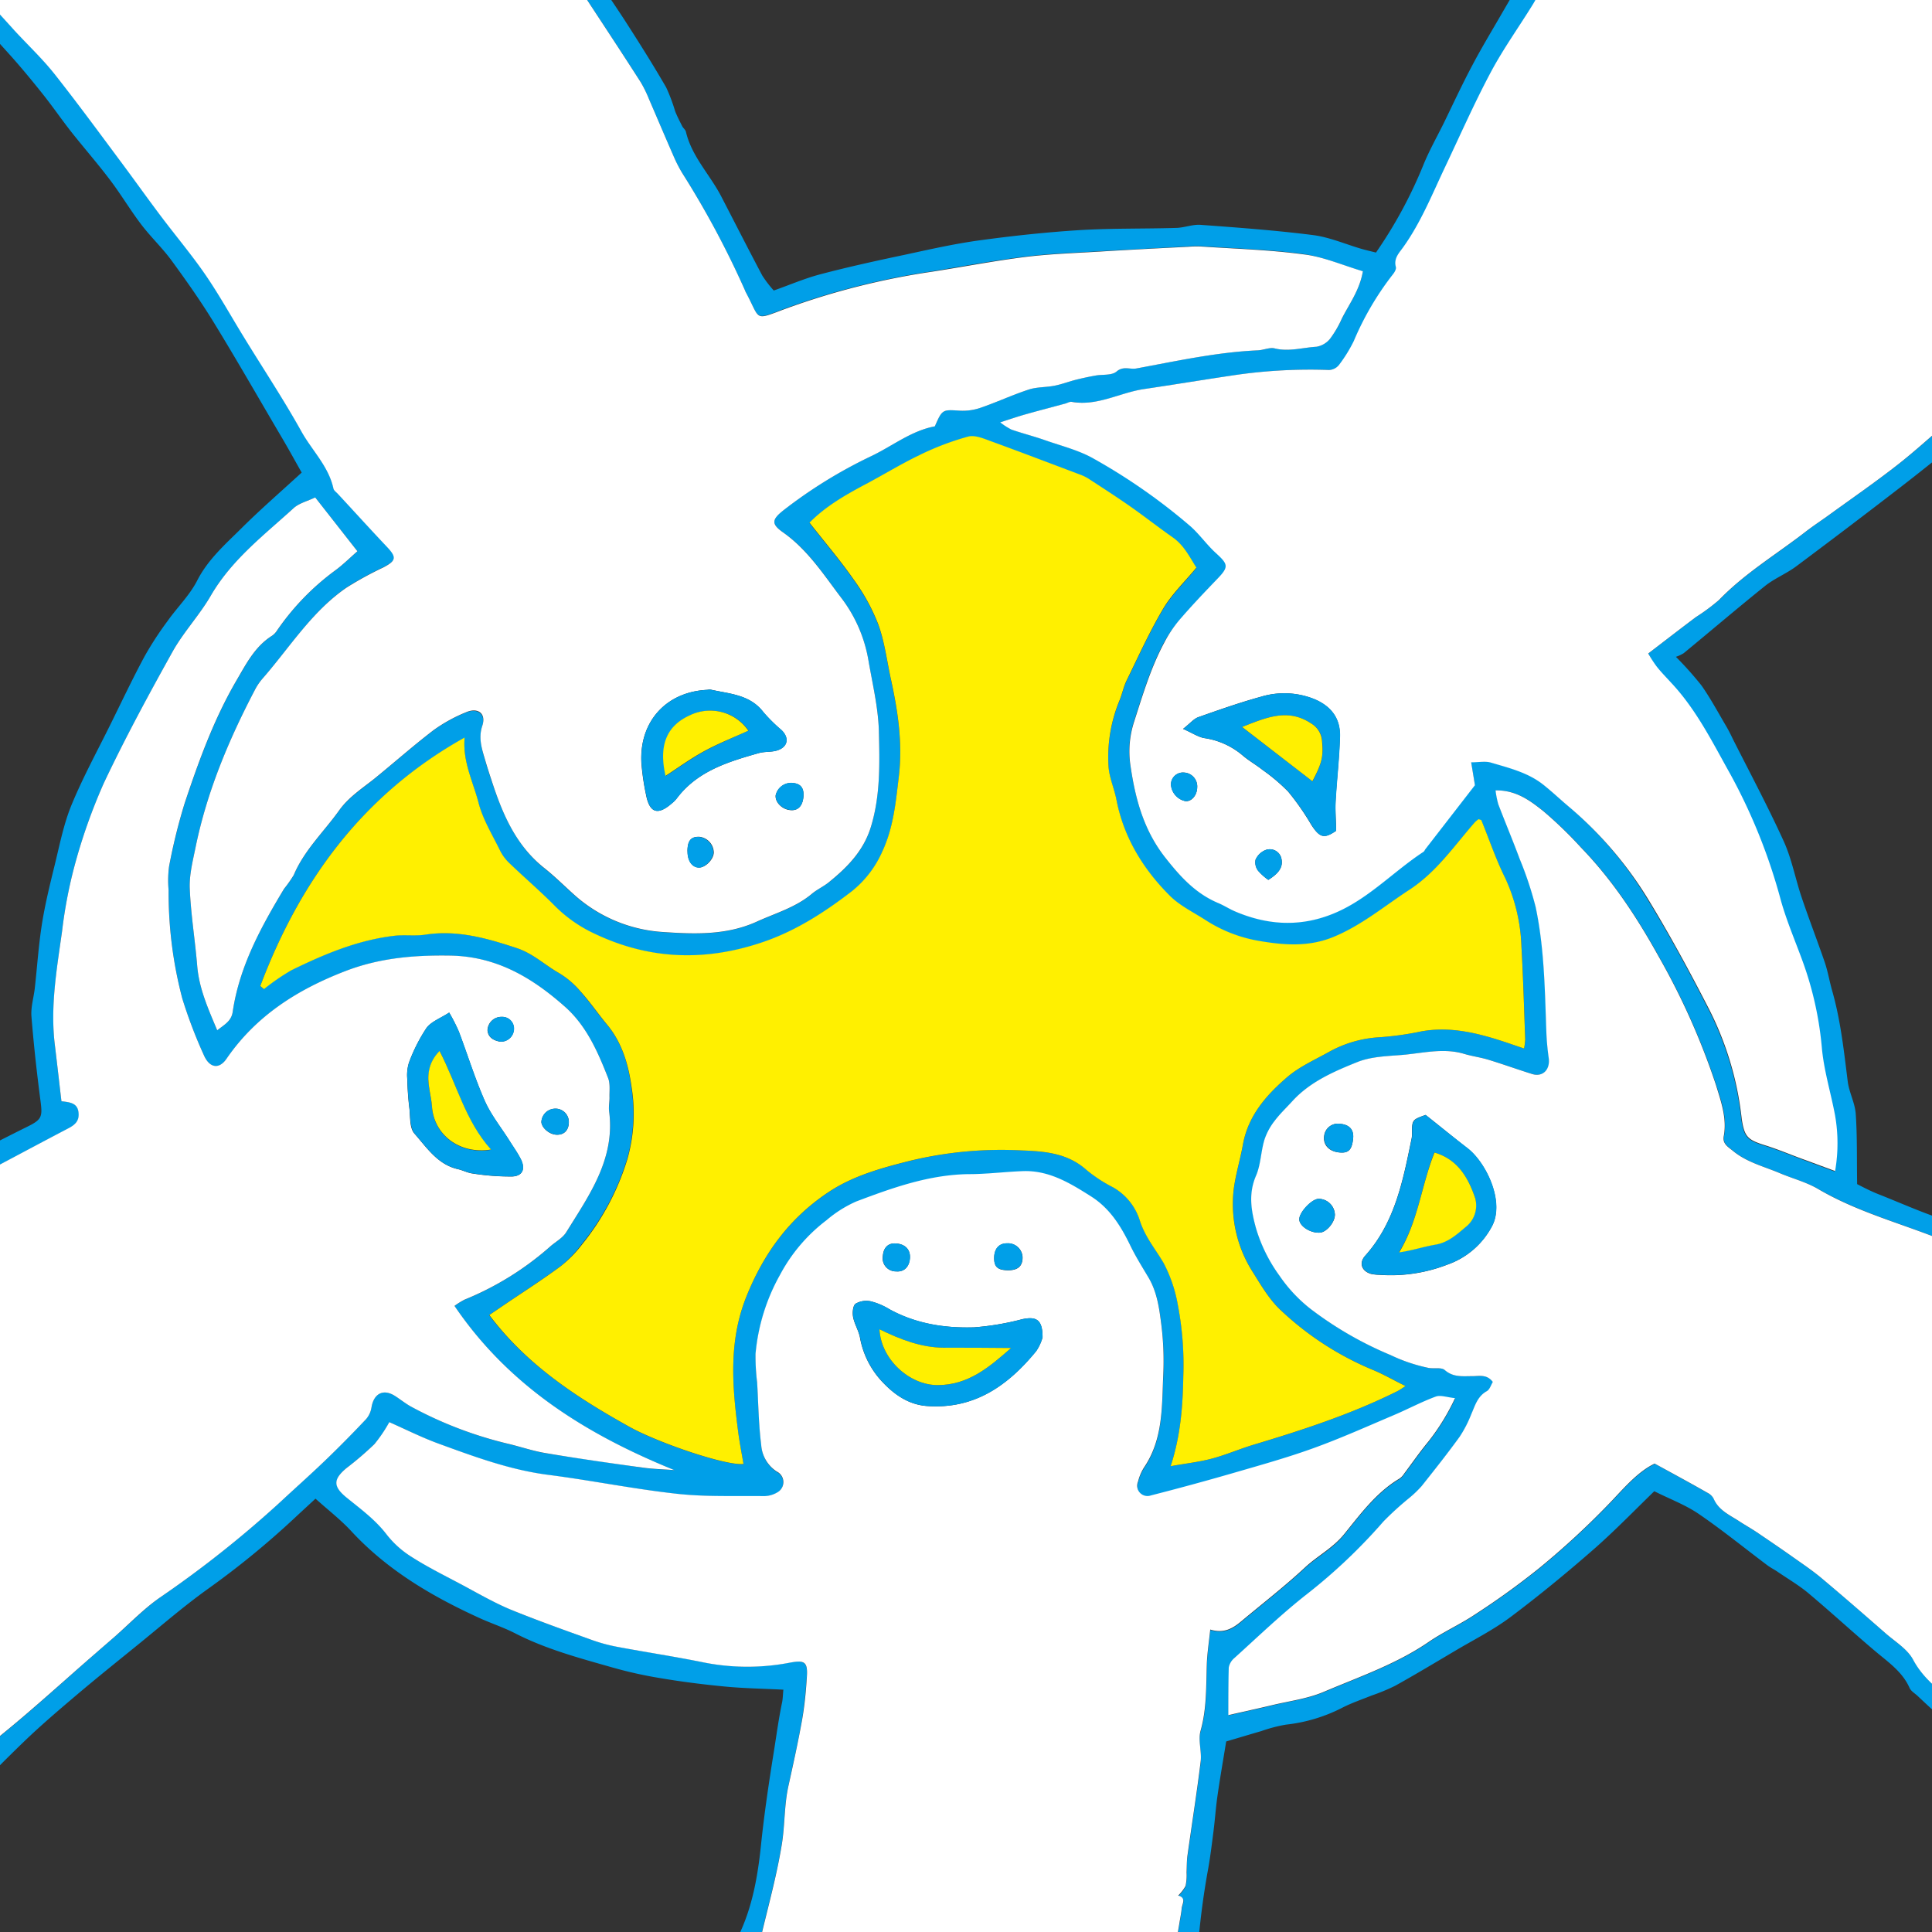 <svg id="レイヤー_1" data-name="レイヤー 1" xmlns="http://www.w3.org/2000/svg" xmlns:xlink="http://www.w3.org/1999/xlink" viewBox="0 0 400 400"><rect x="0" y="0" width="400" height="400" fill="#333333" stroke="none"/><defs><style>.cls-1{fill:none;}.cls-2{clip-path:url(#clip-path);}.cls-3{fill:#009fe8;}.cls-4{fill:#fff;}.cls-5{fill:#fff000;}.cls-6{clip-path:url(#clip-path-2);}</style><clipPath id="clip-path"><rect class="cls-1" width="400" height="400"/></clipPath><clipPath id="clip-path-2"><rect class="cls-1" x="420" width="400" height="400"/></clipPath></defs><g class="cls-2"><path class="cls-3" d="M452.66,57c-.93.86-1.83,1.73-2.78,2.54-3,2.55-6,5.12-9.07,7.61a35.78,35.78,0,0,1-3.5,2.3Q428.67,75,420,80.54c-1.16.74-2.46,1.29-3.55,2.12-3,2.32-6,4.74-9,7.12-4.71,3.75-9.38,7.55-14.14,11.22q-10.63,8.2-21.39,16.23c-2,1.5-4.43,2.48-6.38,4-5.72,4.59-11.29,9.35-16.94,14a7.82,7.82,0,0,1-1.62.76,71.67,71.67,0,0,1,5.3,5.94c1.86,2.65,3.4,5.52,5.05,8.32.53.89,1,1.83,1.44,2.76,3.54,7,7.27,14,10.53,21.16,1.67,3.68,2.41,7.77,3.71,11.62,1.52,4.51,3.26,9,4.79,13.45.67,2,1,4.07,1.59,6.09,1.71,6.08,2.38,12.32,3.16,18.56.28,2.27,1.5,4.45,1.66,6.72.32,4.6.21,9.23.29,14.55,1,.51,2.65,1.39,4.34,2.06,5.09,2,10.11,4.32,15.36,5.84,7.82,2.27,14.27,7.36,21.87,10,3.93,1.38,7.87,2.76,11.78,4.2,2.4.88,4.75,1.87,7.11,2.82.22.08.4.27.61.34,8.67,2.72,16.65,7.29,25.55,9.44,2.31.56,4.41,2,6.61,3.06q1.74.83,3.51,1.59c.42.18,1,.13,1.34.38a36.76,36.76,0,0,0,13.65,5.73c1.41.31,1.55,1.63.94,3.51-1.13,3.48-3.71,6.17-5,9.59a91.1,91.1,0,0,1-4.28,9.52c-1.75,3.41-3.71,6.73-5.64,10.05-2.15,3.72-4.39,7.39-6.56,11.09-2.65,4.5-5.21,9-7.93,13.5-.9,1.48-2.24,2.69-3.27,4.1-3,4-6,8-8.76,12.15-3.13,4.61-5.92,9.46-9.14,14s-6.65,9-9.09,14.09c-1,2-3,2-4,.07-1.79-3.67-4.8-6.19-7.59-9-2.45-2.46-4.33-5.49-6.56-8.18-3.94-4.74-7.82-9.55-12-14.08-3.22-3.49-6.85-6.6-10.3-9.88-.59-.56-1.4-1-1.7-1.7-1.5-3.36-4.42-5.32-7.09-7.58-4.62-3.9-9.07-8-13.7-11.89-2-1.71-4.37-3.08-6.57-4.59-.67-.46-1.42-.82-2.07-1.31-4.74-3.56-9.35-7.32-14.25-10.66-2.76-1.88-6-3.08-9.17-4.68-4.11,4-8,8-12.15,11.68-5.7,5-11.53,9.8-17.57,14.34-3.61,2.71-7.71,4.76-11.61,7.08-4.1,2.43-8.19,4.89-12.35,7.2a40.82,40.82,0,0,1-4.84,2c-2.05.83-4.17,1.54-6.12,2.55a33.44,33.44,0,0,1-11.64,3.48,31.56,31.56,0,0,0-5.07,1.33c-2.55.74-5.1,1.51-7.28,2.15-.65,4-1.29,7.64-1.81,11.3-.35,2.42-.51,4.87-.82,7.3s-.63,5.07-1.07,7.59a161.32,161.32,0,0,0-2.66,28.77,36.25,36.25,0,0,1-1.26,9.54,26.05,26.05,0,0,0-1,6.9c0,5.66-1.4,11.07-2.17,16.6a122.51,122.51,0,0,0-.9,14.21c-.11,5,.15,10.05.19,15.08,0,3.71-.05,7.42-.12,11.14a8.68,8.68,0,0,1-.36,2.38A2,2,0,0,1,239.4,493c-4.12-.8-8.26-1.44-12.41-2.09-5.29-.82-10.6-1.62-15.9-2.36-8.55-1.2-17.09-2.42-25.65-3.48-3.12-.39-6.34-.09-9.43-.58-5.4-.85-10.71-2.18-16.09-3.11a171.28,171.28,0,0,0-25.38-2.41,6.79,6.79,0,0,1-2.39-.34,2.47,2.47,0,0,1-1.35-3.91,38,38,0,0,0,3.62-9.4,45.3,45.3,0,0,1,3.75-9c3.12-6,3.92-12.65,5.38-19.11,1.09-4.83,1.64-9.77,4.15-14.22.88-1.55,1-3.58,1.33-5.4,1.05-5.12,3.28-10,3.42-15.29a4.23,4.23,0,0,1,.52-1.66c2.83-5.87,3.93-12.34,4.58-18.58.67-6.49,1.63-12.94,2.66-19.35.54-3.39,1-6.84,1.71-10.23.16-.77.16-1.57.27-2.65-4.12-.21-8.07-.27-12-.64-4.53-.43-9.05-1-13.53-1.76a87.37,87.37,0,0,1-9.87-2.2c-6.81-1.94-13.67-3.77-20-7-2.26-1.17-4.7-2-7-3-10.05-4.54-19.45-10-27.06-18.22-2.19-2.37-4.78-4.36-7.41-6.73-1.61,1.5-3.06,2.82-4.48,4.15A176.07,176.07,0,0,1,43,329c-5.12,3.67-9.88,7.83-14.78,11.79-4.15,3.37-8.32,6.71-12.4,10.17-3.74,3.17-7.48,6.36-11,9.76-6.46,6.23-12.62,12.79-19.19,18.91-3.9,3.63-7.43,7.67-12,10.63-3.09,2-5.64,4.85-8.49,7.25-2,1.67-2.87,1.45-3.92-.95-1.59-3.62-3-7.33-4.72-10.89a23.29,23.29,0,0,0-3.14-4.14c-1.37-1.7-2.82-3.35-4.19-5.05C-52,375.07-53,373.64-54,372.26a20.9,20.9,0,0,1-2.54-3.32c-2.4-5-5.79-9.26-9.29-13.5a62.74,62.74,0,0,1-3.79-5.88c-2-3-4-6-6-9-1.31-2.06-2.41-4.26-3.78-6.28-2.33-3.45-5-6.67-7.15-10.23-2.58-4.28-4.79-8.78-7.09-13.22-3.18-6.11-6.7-12-11.5-17-1.61-1.68-1.33-3.34.89-4.37,5.91-2.75,12-5.24,17.81-8.1,8.77-4.29,17.73-8.17,26.06-13.37,4.93-3.08,10.31-5.41,15.46-8.13,3.08-1.63,6.07-3.42,9.15-5.05,3.5-1.86,7.07-3.59,10.57-5.44,5.33-2.8,10.61-5.69,15.94-8.48,5-2.59,9.91-5.14,14.92-7.62,2.92-1.44,3.16-2,2.75-5.15-.77-5.88-1.43-11.78-1.9-17.69-.15-1.93.48-3.92.7-5.89.49-4.41.78-8.85,1.47-13.22.63-4,1.61-8,2.58-11.95,1.06-4.29,1.89-8.69,3.56-12.74,2.39-5.8,5.43-11.33,8.22-17,2.26-4.58,4.45-9.2,6.87-13.7a68.41,68.41,0,0,1,4.76-7.32c2-2.84,4.59-5.35,6.15-8.4,2.25-4.41,5.83-7.52,9.18-10.85,3.94-3.92,8.15-7.56,12.46-11.52-1.29-2.28-2.57-4.62-3.92-6.92-4.72-8-9.35-16.12-14.22-24.07-2.72-4.45-5.74-8.73-8.82-12.94-1.92-2.61-4.31-4.87-6.28-7.46-2.24-2.95-4.15-6.17-6.39-9.13-2.58-3.42-5.41-6.66-8.06-10-2-2.55-3.84-5.23-5.86-7.77S4.68,14.32,2.44,11.8C-.89,8.07-4.29,4.4-7.72.76c-1.82-1.93-4.11-3.52-5.61-5.66a74.44,74.44,0,0,0-10.1-11.59,28.06,28.06,0,0,0-2.38-2c-1.7-1.29-1.68-2.7.12-3.84a13.25,13.25,0,0,1,1.27-.57c6.08-2.95,12.19-5.82,18.21-8.87,3.83-1.94,7.72-3.7,11.06-6.6,2.87-2.49,6.33-4.31,9.57-6.35,4-2.55,8.06-5.08,12.16-7.51,3.2-1.9,6.54-3.57,9.74-5.48,4.51-2.69,8.89-5.59,13.4-8.25,3.52-2.07,7.19-3.88,10.74-5.89,2.34-1.32,4.66-2.68,6.85-4.22,1.7-1.2,3.25-1,4.35.42,2.81,3.53,5.58,7,9.17,9.86,1.74,1.38,2.75,3.68,4.16,5.5a9.07,9.07,0,0,0,1.7,1.43c.44.35,1,.59,1.3,1,1.58,2.69,3,5.47,4.64,8.12.78,1.26,2,2.26,2.82,3.48,4.3,6.08,8.62,12.14,12.77,18.31,2.87,4.25,5.4,8.71,8.23,13,4.17,6.32,8.55,12.52,12.7,18.85,3,4.65,6,9.4,8.77,14.19A35.47,35.47,0,0,1,139.77,23c.42,1.07.95,2.09,1.47,3.12.21.41.67.73.77,1.16,1.21,5.15,5,8.9,7.33,13.42,2.82,5.44,5.6,10.91,8.47,16.33a23.83,23.83,0,0,0,2.39,3.12c3.31-1.17,6.41-2.51,9.63-3.36,5.73-1.51,11.51-2.78,17.3-4,5.14-1.11,10.28-2.28,15.47-3,6.91-.95,13.86-1.7,20.82-2.14,6.63-.41,13.29-.26,19.93-.46,1.75,0,3.5-.76,5.21-.64,7.78.57,15.56,1.14,23.29,2.12,3.43.44,6.72,1.89,10.08,2.87,1,.28,2,.51,2.95.75a93.25,93.25,0,0,0,9.72-17.91c1.24-3.11,2.92-6.05,4.4-9.06,1.94-4,3.8-8,5.86-11.86,1.84-3.49,3.88-6.87,5.86-10.29,2.56-4.43,5.18-8.84,7.72-13.29,3.07-5.34,6.39-10.57,9-16.13a66.63,66.63,0,0,1,9.07-13.92,3.81,3.81,0,0,0,1.11-2.14c-.2-3,1.84-3.71,4-3.62,7.06.28,14.25-.33,21,2.49a8.45,8.45,0,0,0,3,.89c3.47,0,6.06,1.94,9,3.42,6.53,3.35,13.34,6.15,19.92,9.4a34.73,34.73,0,0,1,7.23,4.84c4,3.51,7.76,7.39,11.73,11s8,7.36,10.26,12.65c1,2.41,3,4.39,4.64,6.54a108.64,108.64,0,0,1,13.07,23.42c2.31,5.55,3.91,11.36,6.86,16.67,1.22,2.18,1.58,4.83,2.42,7.23C451.24,53.88,451.87,55.14,452.66,57Zm-170.49-.81c-4.38-1.31-8.32-3.06-12.43-3.61-7-.94-14.15-1.14-21.24-1.62a20.09,20.09,0,0,0-2.45.06c-6.14.34-12.28.65-18.42,1-5.13.31-10.28.48-15.37,1.11-6.48.81-12.9,2-19.36,3.06a153.59,153.59,0,0,0-30.09,7.59c-6.95,2.6-5.25,2.54-8.49-3.44a3.05,3.05,0,0,1-.13-.32,188.53,188.53,0,0,0-13-24.29,29.31,29.31,0,0,1-1.76-3.44c-1.73-3.95-3.39-7.92-5.12-11.88A25.62,25.62,0,0,0,132.65,17c-3.07-4.8-6.2-9.57-9.33-14.33-3.55-5.42-7.1-10.85-10.72-16.23-2.59-3.86-5.3-7.63-7.91-11.47-2-3-3.86-6.08-6-9C94-40.51,88.88-46.72,84.37-53.33c-2.94-4.3-5.61-8.73-9.5-12.29-1.61-1.49-3-3.25-4.48-4.86-1.12-1.19-2.19-1.27-3.69-.32-3.91,2.48-8,4.73-12,7.06-2.61,1.52-5.25,3-7.85,4.53-3.1,1.84-6.14,3.8-9.28,5.58-2.33,1.33-4.83,2.35-7.15,3.7-5.91,3.43-11.77,7-17.63,10.48A18.35,18.35,0,0,0,9.44-37C4.5-32.14-1.87-29.72-7.86-26.63-12-24.51-16-22.23-20.51-19.77c1.43,1.43,2.53,2.57,3.67,3.66A25.71,25.71,0,0,1-14.52-14c1.74,2.18,3.24,4.55,5.08,6.64C-5.38-2.79-1.17,1.7,3,6.23c2.76,3,5.75,5.84,8.29,9,4.64,5.85,9,11.89,13.51,17.87,2.85,3.81,5.6,7.69,8.46,11.49,3.07,4.09,6.38,8,9.27,12.2s5.27,8.52,7.89,12.79c4,6.55,8.25,13,12,19.67,2.19,4,5.63,7.21,6.64,11.83.08.4.56.73.88,1.07,3.39,3.68,6.75,7.4,10.19,11,2.05,2.17,2,2.87-.75,4.28a70.53,70.53,0,0,0-7.59,4.16C64.55,126.6,60,134.06,54.35,140.5a12.13,12.13,0,0,0-1.57,2.32c-5.42,10.35-9.92,21.06-12.28,32.56-.58,2.84-1.33,5.75-1.21,8.6.22,5.34,1.1,10.66,1.54,16,.39,4.69,2.26,8.85,4.14,13.33,1.53-1.2,2.93-1.9,3.21-3.83C49.56,200.12,54,192,58.8,184.07a26.48,26.48,0,0,0,2-2.84c2.17-5.15,6.23-8.95,9.4-13.39,1.93-2.71,4.68-4.45,7.2-6.49,4.14-3.36,8.14-6.91,12.38-10.15a32.17,32.17,0,0,1,6.71-3.69c2.43-1,4.16.37,3.35,2.82s-.06,4.82.62,7.16c.39,1.34.82,2.67,1.26,4,2.28,6.94,5.07,13.56,11,18.31,2.09,1.67,4,3.56,6,5.36A30.33,30.33,0,0,0,137.4,193c6.45.44,13,.67,19.23-2.13,3.9-1.77,8.08-2.95,11.45-5.78,1.15-1,2.56-1.62,3.73-2.57,3.74-3,7-6.41,8.48-11.23,2-6.57,1.83-13.33,1.67-20-.12-4.84-1.32-9.67-2.15-14.49A29.4,29.4,0,0,0,174.35,124c-3.7-4.85-7-10.14-12.22-13.78-2.52-1.77-2.36-2.73.22-4.69a98.72,98.72,0,0,1,17.82-11c4.5-2.11,8.45-5.36,13.38-6.27,1.51-3.49,1.62-3.47,4.92-3.26a11.41,11.41,0,0,0,4.39-.53c3.41-1.16,6.69-2.7,10.11-3.82,1.69-.56,3.58-.45,5.34-.8,1.49-.29,2.92-.85,4.39-1.22s2.72-.63,4.09-.88,3.4,0,4.37-.83c1.41-1.21,2.78-.4,4.09-.64,8.36-1.54,16.68-3.38,25.22-3.76,1.15,0,2.38-.66,3.43-.4,3,.73,5.78-.17,8.66-.34a4.6,4.6,0,0,0,2.83-1.67A21.86,21.86,0,0,0,277.82,66C279.37,62.88,281.51,60.06,282.17,56.16Zm59.08,79.14c3.55-2.72,6.74-5.2,10-7.64a40.83,40.83,0,0,0,4.75-3.52c5.29-5.47,11.81-9.36,17.76-14,1.65-1.29,3.4-2.43,5.1-3.66,4.7-3.41,9.48-6.71,14.05-10.28,3.94-3.07,7.59-6.5,11.43-9.69a110.56,110.56,0,0,1,9.07-7.13c6.48-4.34,13.21-8.29,19.67-12.66,4.14-2.8,7.93-6.11,11.94-9.11a3.2,3.2,0,0,0,1.2-3.72c-1.16-4-1.39-8.3-4.17-11.73a4.48,4.48,0,0,1-.55-1.64,111.52,111.52,0,0,0-17.94-35,27.34,27.34,0,0,1-2.79-4,42.07,42.07,0,0,0-11-13.41c-3-2.55-6.29-4.95-8.81-7.95-2.78-3.3-6.42-5-10-6.82-6-3-12.37-5.45-18.21-8.78a39,39,0,0,0-8.33-3.17,64.24,64.24,0,0,0-17.81-3,6.36,6.36,0,0,0-5.47,2.31,40.56,40.56,0,0,0-4.48,5.77c-5.67,9.86-11.2,19.81-16.76,29.74-.84,1.5-1.49,3.12-2.39,4.59-2.91,4.73-6.18,9.27-8.78,14.16-3.45,6.48-6.41,13.21-9.56,19.84-2.63,5.57-4.94,11.3-8.56,16.36-.85,1.19-2,2.31-1.51,4.09.12.43-.29,1.13-.64,1.55a60.79,60.79,0,0,0-8.07,13.77,29.75,29.75,0,0,1-3.1,5,2.79,2.79,0,0,1-2,1,108,108,0,0,0-20.48,1.2c-6,.89-11.93,1.87-17.91,2.76-5,.75-9.61,3.58-14.91,2.64-.42-.07-.9.24-1.35.36-2.7.73-5.4,1.43-8.09,2.19-1.67.47-3.31,1-5.36,1.69a13.25,13.25,0,0,0,2.34,1.51c2.3.8,4.67,1.4,7,2.21,3.39,1.19,7,2.07,10.07,3.84a122.15,122.15,0,0,1,20,13.93c1.9,1.69,3.38,3.83,5.26,5.54,2.63,2.39,2.69,2.87.16,5.48-2.66,2.76-5.3,5.55-7.8,8.46A25.31,25.31,0,0,0,241,133c-2.76,5.15-4.42,10.72-6.2,16.27a19.91,19.91,0,0,0-.81,8.93c1,6.82,2.65,13.33,7.06,19.05,3.13,4.06,6.39,7.63,11.17,9.65,1.17.49,2.24,1.2,3.41,1.7,6.36,2.73,12.85,3.26,19.41.86,7.61-2.77,13.05-8.85,19.65-13.18.18-.11.26-.38.4-.56l10.25-13.23c-.3-1.82-.51-3.15-.78-4.74,1.61,0,2.94-.28,4.09.06,3.77,1.12,7.66,2,10.83,4.57,1.82,1.44,3.5,3,5.28,4.54a79,79,0,0,1,16.36,19.32c4.37,7.14,8.38,14.51,12.22,22a65.65,65.65,0,0,1,7.18,23.55c.57,3.64,1.17,4.29,4.84,5.43,2.88.9,5.66,2.07,8.49,3.11l6,2.22a33.44,33.44,0,0,0,0-11.47c-.86-4.7-2.31-9.32-2.74-14a70.24,70.24,0,0,0-4-18c-1.51-4.14-3.26-8.22-4.46-12.45a117.84,117.84,0,0,0-10.45-26.17c-3.7-6.55-7.05-13.38-12.29-19-1-1.1-2.08-2.19-3-3.36A26.47,26.47,0,0,1,341.25,135.3ZM136.77,475c2.27,0,4.25-.11,6.2.06,3.44.29,6.89.65,10.3,1.17,5.74.88,11.56,1.25,17.2,2.8a49.69,49.69,0,0,0,7.17,1.31c3.8.45,7.63.65,11.44,1.07,2.2.24,4.36.8,6.56,1.06,3.91.48,7.85.72,11.75,1.26,8.51,1.19,17,2.54,25.52,3.73a40.07,40.07,0,0,0,5.15.05c.12-1.17.26-1.85.26-2.54,0-6.77,0-13.54.06-20.3.1-7.44-.32-14.93,1.85-22.2a7.18,7.18,0,0,0,.11-1.05c.81-6.12,1.79-12.23,2.4-18.37.49-5,.53-10,.76-15,0-1.05,0-2.1.06-3.16s.05-2.3.16-3.44.32-2.07.48-3.11.38-2.06.48-3.1,1.06-2.21-.73-2.68a8.36,8.36,0,0,0,1.54-2,10.61,10.61,0,0,0,.2-2.78c.06-1.17,0-2.34.19-3.5.9-6.46,1.93-12.91,2.72-19.39.25-2.13-.61-4.48,0-6.47,1.32-4.59,1.13-9.21,1.29-13.86.09-2.28.45-4.56.71-7.08,2.84.87,4.68-.25,6.41-1.7,4.38-3.66,8.9-7.17,13.09-11.05,2.63-2.45,5.85-4.05,8.22-7,3.41-4.2,6.69-8.69,11.51-11.54a3.58,3.58,0,0,0,.92-1c1.68-2.21,3.26-4.49,5-6.62a45.22,45.22,0,0,0,5.53-9c-1.62-.16-3-.69-4-.32-2.94,1.08-5.72,2.58-8.62,3.81-5.56,2.36-11.08,4.84-16.76,6.89-5.48,2-11.11,3.54-16.71,5.17s-11.23,3.15-16.87,4.59a2.13,2.13,0,0,1-2.67-2.86,10,10,0,0,1,1.22-2.9c4-5.88,3.67-12.64,4-19.24a60.73,60.73,0,0,0-.41-10.44c-.42-3.28-.85-6.63-2.6-9.59-1.3-2.19-2.66-4.35-3.77-6.63-2-4-4.22-7.74-8.14-10.23-4.37-2.77-8.75-5.46-14.18-5.25-3.72.14-7.43.57-11.14.62-8.22.1-15.8,2.82-23.32,5.66a24.93,24.93,0,0,0-6.17,3.89,34.56,34.56,0,0,0-9.61,11.29,40.9,40.9,0,0,0-5.08,16.42,45.5,45.5,0,0,0,.34,5.92c.25,4.3.3,8.63.84,12.89a7.12,7.12,0,0,0,3.23,5.51A2.43,2.43,0,0,1,161,309a5.48,5.48,0,0,1-3,.79c-5.95-.07-11.94.17-17.83-.48-8.89-1-17.68-2.77-26.55-3.91-8-1-15.35-3.76-22.78-6.47-3.48-1.27-6.82-3-10.21-4.45A29.9,29.9,0,0,1,77.51,299a67,67,0,0,1-5.84,5c-2.7,2.23-2.6,3.85.14,6.06s5.91,4.51,8.21,7.55a19.92,19.92,0,0,0,5.11,4.66c3.21,2.05,6.64,3.76,10,5.55s6.92,3.87,10.55,5.39c5.47,2.28,11.08,4.22,16.66,6.23a33.93,33.93,0,0,0,5.33,1.47c6.06,1.14,12.16,2.06,18.2,3.29a46.32,46.32,0,0,0,17.68,0c2.92-.53,3.7-.07,3.49,2.83s-.51,6.07-1,9.05c-.81,4.57-1.82,9.1-2.82,13.63-.89,4-.72,8.13-1.37,12.11-1.1,6.76-3,13.4-4.54,20.09a32.54,32.54,0,0,0-.88,3.73c-.63,5.8-2.66,11.26-4.18,16.83-.81,3-2.22,5.84-3,8.84-1.14,4.49-1.69,9.13-3,13.57-.9,3.1-.76,6.43-2.59,9.34C139.78,460.42,137.79,467.32,136.77,475Zm-124-247c1.75.21,3.33.32,3.54,2.37.18,1.69-.68,2.5-2.06,3.23C6.36,237.71-1.42,241.93-9.27,246c-5.59,2.89-11.26,5.62-16.9,8.42-2.39,1.19-4.83,2.3-7.19,3.56-6.16,3.29-12.28,6.63-18.41,10-2.13,1.17-4.24,2.38-6.34,3.61-3.22,1.88-6.31,4-9.66,5.65-7.67,3.69-15.48,7.09-23.21,10.65-2.83,1.31-5.6,2.77-8.56,4.24a13.94,13.94,0,0,0,.92,2.53c2.1,3.33,4.36,6.57,6.38,9.95,2.75,4.57,5.3,9.26,8,13.88,1.92,3.3,3.8,6.64,5.85,9.85,3.07,4.8,6.42,9.42,9.39,14.27,3.17,5.17,6.28,10.35,10.41,14.84A13.55,13.55,0,0,1-57,359.71a74.28,74.28,0,0,0,6.79,10.52c2.24,2.66,4.18,5.6,6.57,8.11a28,28,0,0,1,5,7.49c.93,2,1.92,3.9,3.07,6.22,1.46-1.06,2.58-1.83,3.65-2.66s2.15-1.77,3.19-2.69c3.48-3.08,7-6.09,10.4-9.29,6.49-6.19,12.32-13,19.31-18.74,6.31-5.16,12.32-10.69,18.46-16.05l4.49-3.9c3.07-2.67,5.92-5.64,9.24-8A224.84,224.84,0,0,0,58,311c3.16-2.95,6.39-5.81,9.5-8.8,2.85-2.74,5.62-5.56,8.33-8.43a4.91,4.91,0,0,0,1.09-2.43c.49-2.87,2.47-3.87,4.88-2.32,1.08.69,2.09,1.51,3.2,2.14A82,82,0,0,0,105.48,299c2.49.6,4.93,1.44,7.45,1.86,6.67,1.08,13.37,2,20.06,3,2.2.31,4.43.36,6.64.53-18.17-7.37-34.19-17.28-45.52-34a16.32,16.32,0,0,1,2.07-1.29,61.92,61.92,0,0,0,17.74-11c1.13-1,2.59-1.8,3.35-3,4.74-7.69,10.15-15.18,8.85-25-.12-.91.11-1.86.08-2.8,0-1.38.19-2.89-.3-4.12-2.15-5.47-4.5-10.84-9.09-14.88-6.81-6-14.15-10.31-23.72-10.44-7.45-.11-14.58.51-21.57,3.21-9.89,3.81-18.47,9.22-24.59,18.12-1.56,2.26-3.55,2-4.71-.71a98.69,98.69,0,0,1-4.47-11.74,85.8,85.8,0,0,1-2.83-22.41,22.24,22.24,0,0,1,.09-4.9,117.78,117.78,0,0,1,3.25-13.14c2.91-8.73,6.05-17.4,10.72-25.4,2-3.4,3.8-7,7.32-9.23a3.63,3.63,0,0,0,1-1,51.81,51.81,0,0,1,12-12.46c1.66-1.2,3.13-2.67,4.72-4.06L65.26,103c-1.59.76-3.31,1.15-4.43,2.18-6.15,5.65-12.88,10.73-17.2,18.18-2.32,4-5.6,7.45-7.85,11.48-5,9-9.88,18-14.26,27.25a116.11,116.11,0,0,0-6.15,17.42,96.55,96.55,0,0,0-2.52,13.32c-1.1,7.84-2.45,15.67-1.48,23.64C11.83,220.28,12.26,224.09,12.72,228Zm478.41,66.07c-1.75-.73-3.4-1.83-5.16-2.05-2.35-.3-4-1.55-5.93-2.67-3.08-1.79-5.87-4.1-9.43-5.11-4.13-1.18-8.22-2.54-12.24-4.07-7.39-2.81-14.67-5.9-22.06-8.69s-14.75-5.17-21.69-8.86c-3.59-1.92-7.28-3.68-11-5.27-9-3.8-18.58-6.17-27.12-11.13-2.48-1.45-5.37-2.19-8-3.32-3.31-1.4-6.87-2.25-9.74-4.64-1-.84-2.16-1.49-1.87-3,.71-3.72-.55-7.29-1.6-10.59a147,147,0,0,0-11.92-26.71c-4.5-8.1-9.54-15.76-16-22.44a85,85,0,0,0-7.78-7.53c-2.74-2.18-5.65-4.41-9.94-4.34a18.57,18.57,0,0,0,.56,2.86c1.45,3.8,3,7.56,4.45,11.38a72.5,72.5,0,0,1,3.29,9.92c1.79,8.47,1.9,17.11,2.21,25.73a53,53,0,0,0,.49,5.49c.35,2.41-1.2,4-3.44,3.34-3-.92-5.95-2-9-2.94-1.66-.51-3.4-.73-5.07-1.23-4.43-1.32-8.8-.07-13.19.25-3,.23-6.21.35-8.95,1.46-4.83,2-9.74,4-13.39,8.05-1.25,1.37-2.61,2.65-3.71,4.12a12.89,12.89,0,0,0-2.1,3.89c-.73,2.45-.77,5.15-1.75,7.47-1.6,3.73-1,7.23,0,10.86a32.3,32.3,0,0,0,4.89,9.87,30.71,30.71,0,0,0,6.36,6.8,74.42,74.42,0,0,0,16.63,9.6,34.28,34.28,0,0,0,7.89,2.66c1.12.19,2.62-.17,3.32.44,1.75,1.52,3.65,1.24,5.62,1.26,1.46,0,3.08-.46,4.32,1.2-.38.62-.64,1.57-1.24,1.9-1.94,1.08-2.43,3-3.22,4.78a24.8,24.8,0,0,1-2.39,4.64c-2.53,3.49-5.2,6.86-7.88,10.23a22.79,22.79,0,0,1-2.5,2.41,65,65,0,0,0-5.41,4.92,114.62,114.62,0,0,1-15.61,14.9c-5.32,4.14-10.19,8.86-15.21,13.38a3.43,3.43,0,0,0-1.21,2c-.13,3.22-.08,6.44-.09,9.86,3.17-.72,6.11-1.35,9-2.05,3.61-.87,7.4-1.34,10.78-2.78,7.37-3.13,15-5.74,21.72-10.34,3.07-2.1,6.52-3.63,9.61-5.7a160.06,160.06,0,0,0,13.15-9.48,167.34,167.34,0,0,0,15.27-14.16c2.74-2.92,5.47-6,8.74-7.57,3.93,2.16,7.47,4.1,11,6.08a2.82,2.82,0,0,1,1.21,1.18c1.06,2.48,3.41,3.44,5.44,4.77,1.17.76,2.39,1.44,3.55,2.22,2.52,1.69,5,3.41,7.5,5.16,2,1.41,4,2.78,5.9,4.35,4.45,3.73,8.83,7.55,13.2,11.37,2,1.75,4.54,3.27,5.72,5.49,2.24,4.22,6,6.69,9.36,9.62,1.58,1.35,3,2.82,4.5,4.31.64.66,1,1.53,1.66,2.23,3,3.5,6.1,7,9.15,10.45a14.13,14.13,0,0,1,2.46,3c2.34,5,7,8,10.45,12.07,1.05,1.24,2,.94,2.79-.33.68-1.09,1.22-2.28,2-3.3,3.7-4.91,7.46-9.77,11.18-14.67.2-.26.24-.64.42-.92,2.28-3.64,4.47-7.33,6.9-10.87s5.27-6.56,7.4-10.14,5.08-6.83,6.76-10.89c1.57-3.8,4.06-7.22,6.17-10.79.77-1.29,1.71-2.47,2.39-3.79,2-3.93,3.77-8,5.56-12C487.17,303.32,490,299.42,491.13,294.08ZM53.89,204.14l.7.62a45.86,45.86,0,0,1,5.68-3.91c6.82-3.34,13.81-6.28,21.45-7.15,2.08-.24,4.23.1,6.29-.22,6.67-1,12.81.75,19,2.81,3.34,1.11,5.74,3.48,8.65,5.13a17.92,17.92,0,0,1,4.43,3.77c2,2.24,3.69,4.74,5.61,7,3.11,3.73,4.4,8.3,5,12.83a34.57,34.57,0,0,1-.87,14.95,52.3,52.3,0,0,1-9.47,17.71A24.68,24.68,0,0,1,116,262.2c-3.84,2.82-7.86,5.4-11.8,8.08l-2.94,2c7.82,10.34,18.15,17.07,29.05,23.14,6,3.36,20.15,8.14,23.62,7.69-.36-2.14-.79-4.28-1.07-6.43-1.24-9.49-2.08-18.84,1.66-28.19,3.59-9,8.94-16.22,16.9-21.58,5-3.39,10.83-5,16.58-6.46a80.41,80.41,0,0,1,23.51-2.28c4.82.21,9.51.58,13.4,4a29.94,29.94,0,0,0,5.54,3.64,12,12,0,0,1,5.54,6.83c1.09,3.46,3.24,5.93,4.94,8.85a29.36,29.36,0,0,1,2.95,8.69A65.63,65.63,0,0,1,245,284.92c-.11,6.08-.52,12.21-2.62,18.64,3.07-.55,5.84-.86,8.5-1.56,2.93-.78,5.73-2,8.64-2.88,10.07-3,20-6.27,29.49-10.94.69-.34,1.3-.8,2-1.21-2.46-1.23-4.64-2.51-7-3.44a62.91,62.91,0,0,1-18.68-12.12c-2.36-2.14-4.09-5.06-5.8-7.81a26.18,26.18,0,0,1-4.09-17.39c.4-3.1,1.34-6.13,1.9-9.22,1.07-6,4.86-10.27,9.19-14,2.52-2.16,5.7-3.57,8.64-5.21a24.32,24.32,0,0,1,10-3,62.7,62.7,0,0,0,8.32-1.08c5.8-1.28,11.29-.12,16.76,1.6,1.72.54,3.42,1.15,5.31,1.78a16.39,16.39,0,0,0,.23-1.84c-.24-6.42-.42-12.84-.78-19.24a36.48,36.48,0,0,0-3.38-14.13c-1.88-3.85-3.28-7.94-4.91-11.92-.05-.13-.35-.16-.6-.26a6.35,6.35,0,0,0-.76.63c-4.3,4.87-8,10.29-13.58,14-5.17,3.37-9.88,7.35-15.7,9.75-5.13,2.12-10.31,1.7-15.42.82a29.51,29.51,0,0,1-11-4.27c-2.53-1.64-5.36-3-7.45-5.07-5.53-5.53-9.54-12-11.06-19.88-.46-2.38-1.55-4.7-1.65-7.08a30.53,30.53,0,0,1,2.22-13.33c.59-1.39.87-2.93,1.53-4.28,2.45-5,4.75-10.11,7.59-14.9,1.81-3,4.46-5.56,6.86-8.47-1.43-2.22-2.57-4.63-4.88-6.25-3-2.06-5.79-4.3-8.74-6.37s-5.82-3.91-8.75-5.82a9.89,9.89,0,0,0-1.89-.89c-6-2.26-12-4.55-18-6.74-1.61-.58-3.51-1.45-5-1.06a57.08,57.08,0,0,0-10.09,3.84c-3.88,1.86-7.58,4.11-11.38,6.15-4.1,2.19-8.1,4.5-11.37,7.83,3.18,4.06,6.42,7.85,9.25,11.92a40.81,40.81,0,0,1,5,9.17c1.29,3.56,1.76,7.42,2.57,11.16,1.47,6.72,2.51,13.37,1.66,20.41-.64,5.34-1.1,10.46-3.43,15.47a21.78,21.78,0,0,1-6.27,8.17c-5.8,4.47-12,8.45-19.11,10.76-11.73,3.79-23.06,3.3-34.25-2a28.59,28.59,0,0,1-8.22-5.79c-3-3.06-6.3-5.87-9.41-8.85a9.29,9.29,0,0,1-1.86-2.54c-1.58-3.24-3.55-6.41-4.44-9.85-1.13-4.37-3.34-8.56-2.89-13.54C75.17,164.43,62.12,182.32,53.89,204.14Z"/><path class="cls-4" d="M282.17,56.16c-.66,3.9-2.8,6.72-4.35,9.79a21.86,21.86,0,0,1-2.43,4.17,4.6,4.6,0,0,1-2.83,1.67c-2.88.17-5.71,1.07-8.66.34-1-.26-2.28.35-3.43.4-8.54.38-16.86,2.22-25.22,3.76-1.31.24-2.68-.57-4.09.64-1,.84-2.88.56-4.37.83s-2.74.54-4.09.88-2.9.93-4.39,1.22c-1.76.35-3.65.24-5.34.8-3.42,1.12-6.7,2.66-10.11,3.82a11.41,11.41,0,0,1-4.39.53c-3.3-.21-3.41-.23-4.92,3.26-4.93.91-8.88,4.16-13.38,6.27a98.72,98.72,0,0,0-17.82,11c-2.58,2-2.74,2.92-.22,4.69,5.17,3.64,8.52,8.93,12.22,13.78a29.4,29.4,0,0,1,5.46,12.76c.83,4.82,2,9.65,2.15,14.49.16,6.69.35,13.45-1.67,20-1.49,4.82-4.74,8.19-8.48,11.23-1.17,1-2.58,1.6-3.73,2.57-3.37,2.83-7.55,4-11.45,5.78-6.2,2.8-12.78,2.57-19.23,2.13a30.33,30.33,0,0,1-18.67-7.86c-2-1.8-3.9-3.69-6-5.36-6-4.75-8.75-11.37-11-18.31-.44-1.33-.87-2.66-1.26-4-.68-2.34-1.48-4.57-.62-7.16s-.92-3.87-3.35-2.82a32.17,32.17,0,0,0-6.71,3.69c-4.24,3.24-8.24,6.79-12.38,10.15-2.52,2-5.27,3.78-7.2,6.49-3.17,4.44-7.23,8.24-9.4,13.39a26.48,26.48,0,0,1-2,2.84C54,192,49.56,200.12,48.18,209.48c-.28,1.93-1.68,2.63-3.21,3.83-1.88-4.48-3.75-8.64-4.14-13.33-.44-5.34-1.32-10.66-1.54-16-.12-2.85.63-5.76,1.21-8.6,2.36-11.5,6.86-22.21,12.28-32.56a12.13,12.13,0,0,1,1.57-2.32c5.63-6.44,10.2-13.9,17.41-18.85a70.53,70.53,0,0,1,7.59-4.16c2.7-1.41,2.8-2.11.75-4.28-3.44-3.63-6.8-7.35-10.19-11-.32-.34-.8-.67-.88-1.07-1-4.62-4.45-7.88-6.64-11.83-3.73-6.7-8-13.12-12-19.67-2.62-4.27-5.06-8.67-7.89-12.79s-6.2-8.11-9.27-12.2c-2.86-3.8-5.61-7.68-8.46-11.49-4.47-6-8.87-12-13.51-17.87-2.54-3.19-5.53-6-8.29-9C-1.17,1.7-5.38-2.79-9.44-7.4c-1.84-2.09-3.34-4.46-5.08-6.64a25.71,25.71,0,0,0-2.32-2.07c-1.14-1.09-2.24-2.23-3.67-3.66C-16-22.23-12-24.51-7.86-26.63c6-3.09,12.36-5.51,17.3-10.36a18.35,18.35,0,0,1,3.39-2.46c5.86-3.53,11.72-7,17.63-10.48,2.32-1.35,4.82-2.37,7.15-3.7,3.14-1.78,6.18-3.74,9.28-5.58,2.6-1.54,5.24-3,7.85-4.53,4-2.33,8-4.58,12-7.06,1.5-1,2.57-.87,3.69.32,1.51,1.61,2.87,3.37,4.48,4.86,3.89,3.56,6.56,8,9.5,12.29C88.88-46.72,94-40.51,98.7-34c2.13,2.9,4,6,6,9,2.61,3.84,5.32,7.61,7.91,11.47,3.62,5.38,7.17,10.81,10.72,16.23,3.13,4.76,6.26,9.53,9.33,14.33a25.62,25.62,0,0,1,1.69,3.45c1.73,4,3.39,7.93,5.12,11.88a29.31,29.31,0,0,0,1.76,3.44,188.53,188.53,0,0,1,13,24.29,3.05,3.05,0,0,0,.13.32c3.24,6,1.54,6,8.49,3.44a153.59,153.59,0,0,1,30.09-7.59c6.46-1,12.88-2.25,19.36-3.06,5.09-.63,10.24-.8,15.37-1.11,6.14-.38,12.28-.69,18.42-1a20.09,20.09,0,0,1,2.45-.06c7.09.48,14.22.68,21.24,1.62C273.85,53.1,277.79,54.85,282.17,56.16ZM147,142.75c-.23,0-.46.07-.69.08-8.46.45-14,6.64-13.52,15.16a51.32,51.32,0,0,0,.95,6.51c.72,3.82,2.43,4.38,5.35,1.83a6.24,6.24,0,0,0,1-1c4.27-5.68,10.64-7.6,17-9.41,1.21-.35,2.58-.17,3.77-.54,2.26-.69,2.62-2.61.92-4.24a33.86,33.86,0,0,1-3.71-3.67C155.25,143.74,151,143.67,147,142.75Zm-4.65,33.53c0,1.92.9,3.23,2.29,3.33s3.18-1.75,3.14-3.17a3.33,3.33,0,0,0-3-3.19C143,173.2,142.33,174.1,142.33,176.28Zm24-11.57c.08-1.71-.72-2.56-2.49-2.61a3.29,3.29,0,0,0-3.27,2.57c-.14,1.47,1.41,3,3.19,3.07C165.32,167.83,166.26,166.72,166.36,164.71Z"/><path class="cls-4" d="M341.25,135.3A26.47,26.47,0,0,0,343,138c.92,1.17,2,2.26,3,3.36,5.24,5.58,8.59,12.41,12.29,19a117.84,117.84,0,0,1,10.45,26.17c1.2,4.23,2.95,8.31,4.46,12.45a70.24,70.24,0,0,1,4,18c.43,4.73,1.88,9.35,2.74,14a33.44,33.44,0,0,1,0,11.47l-6-2.22c-2.83-1-5.61-2.21-8.49-3.11-3.67-1.14-4.27-1.79-4.84-5.43a65.65,65.65,0,0,0-7.18-23.55c-3.84-7.45-7.85-14.82-12.22-22A79,79,0,0,0,324.79,167c-1.78-1.5-3.46-3.1-5.28-4.54-3.17-2.52-7.06-3.45-10.83-4.57-1.15-.34-2.48-.06-4.09-.06.27,1.59.48,2.92.78,4.74l-10.25,13.23c-.14.18-.22.45-.4.56-6.6,4.33-12,10.41-19.65,13.18-6.56,2.4-13.05,1.87-19.41-.86-1.17-.5-2.24-1.21-3.41-1.7-4.78-2-8-5.59-11.17-9.65-4.41-5.72-6.09-12.23-7.06-19.05a19.91,19.91,0,0,1,.81-8.93c1.78-5.55,3.44-11.12,6.2-16.27a25.31,25.31,0,0,1,3.07-4.63c2.5-2.91,5.14-5.7,7.8-8.46,2.53-2.61,2.47-3.09-.16-5.48-1.88-1.71-3.36-3.85-5.26-5.54A122.15,122.15,0,0,0,226.5,95c-3.07-1.77-6.68-2.65-10.07-3.84-2.3-.81-4.67-1.41-7-2.21a13.25,13.25,0,0,1-2.34-1.51c2-.65,3.69-1.22,5.36-1.69,2.69-.76,5.39-1.46,8.09-2.19.45-.12.93-.43,1.35-.36,5.3.94,9.92-1.89,14.91-2.64,6-.89,11.94-1.87,17.91-2.76a108,108,0,0,1,20.48-1.2,2.79,2.79,0,0,0,2-1,29.75,29.75,0,0,0,3.1-5,60.79,60.79,0,0,1,8.07-13.77c.35-.42.76-1.12.64-1.55-.49-1.78.66-2.9,1.51-4.09,3.62-5.06,5.93-10.79,8.56-16.36,3.15-6.63,6.11-13.36,9.56-19.84,2.6-4.89,5.87-9.43,8.78-14.16.9-1.47,1.55-3.09,2.39-4.59,5.56-9.93,11.09-19.88,16.76-29.74a40.56,40.56,0,0,1,4.48-5.77,6.36,6.36,0,0,1,5.47-2.31,64.24,64.24,0,0,1,17.81,3,39,39,0,0,1,8.33,3.17c5.84,3.33,12.19,5.75,18.21,8.78,3.61,1.81,7.25,3.52,10,6.82,2.52,3,5.78,5.4,8.81,8a42.07,42.07,0,0,1,11,13.41,27.34,27.34,0,0,0,2.79,4,111.52,111.52,0,0,1,17.94,35,4.48,4.48,0,0,0,.55,1.64c2.78,3.43,3,7.75,4.17,11.73a3.2,3.2,0,0,1-1.2,3.72c-4,3-7.8,6.31-11.94,9.11-6.46,4.37-13.19,8.32-19.67,12.66a110.56,110.56,0,0,0-9.07,7.13c-3.84,3.19-7.49,6.62-11.43,9.69-4.57,3.57-9.35,6.87-14.05,10.28-1.7,1.23-3.45,2.37-5.1,3.66-6,4.63-12.47,8.52-17.76,14a40.83,40.83,0,0,1-4.75,3.52C348,130.1,344.8,132.58,341.25,135.3ZM276.64,172c-.06-2.5-.22-4.39-.12-6.26.25-4.42.77-8.82.89-13.24.11-3.77-1.84-6.33-5.38-7.79a16.65,16.65,0,0,0-11-.45c-4.37,1.19-8.66,2.71-12.94,4.22-.94.33-1.66,1.25-3.16,2.43,2,.88,3.12,1.67,4.37,1.9a15.75,15.75,0,0,1,7.87,3.51c1.31,1.15,2.86,2,4.24,3.1a37.91,37.91,0,0,1,5.28,4.47,52.58,52.58,0,0,1,4.77,6.84C273.23,173.47,274.16,173.7,276.64,172Zm-28.77-9a2.87,2.87,0,0,0-2.74-3.05,2.48,2.48,0,0,0-2.69,2.53,3.77,3.77,0,0,0,3,3.39C246.72,166,247.84,164.63,247.87,163Zm14.72,19.17c2-1.26,3.31-2.63,2.61-4.76A2.46,2.46,0,0,0,262,176a3.78,3.78,0,0,0-2.05,2,2.86,2.86,0,0,0,.53,2.28A11.53,11.53,0,0,0,262.59,182.17Z"/><path class="cls-4" d="M136.77,475c1-7.65,3-14.55,6.91-20.75,1.83-2.91,1.69-6.24,2.59-9.34,1.28-4.44,1.83-9.08,3-13.57.76-3,2.17-5.84,3-8.84,1.52-5.57,3.55-11,4.18-16.83a32.54,32.54,0,0,1,.88-3.73c1.56-6.69,3.44-13.33,4.54-20.09.65-4,.48-8.11,1.37-12.11,1-4.53,2-9.06,2.82-13.63.53-3,.81-6,1-9.05s-.57-3.36-3.49-2.83a46.32,46.32,0,0,1-17.68,0c-6-1.23-12.14-2.15-18.2-3.29a33.93,33.93,0,0,1-5.33-1.47c-5.58-2-11.19-4-16.66-6.23-3.63-1.52-7.06-3.54-10.55-5.39s-6.8-3.5-10-5.55A19.92,19.92,0,0,1,80,317.64c-2.3-3-5.32-5.21-8.21-7.55S69,306.26,71.67,304a67,67,0,0,0,5.84-5,29.9,29.9,0,0,0,3.09-4.56c3.39,1.49,6.73,3.18,10.21,4.45,7.43,2.71,14.83,5.46,22.78,6.47,8.87,1.14,17.66,2.93,26.55,3.91,5.89.65,11.88.41,17.83.48a5.48,5.48,0,0,0,3-.79,2.43,2.43,0,0,0-.14-4.29,7.12,7.12,0,0,1-3.23-5.51c-.54-4.26-.59-8.59-.84-12.89a45.5,45.5,0,0,1-.34-5.92,40.9,40.9,0,0,1,5.08-16.42,34.56,34.56,0,0,1,9.61-11.29,24.93,24.93,0,0,1,6.17-3.89c7.52-2.84,15.1-5.56,23.32-5.66,3.71,0,7.42-.48,11.14-.62,5.43-.21,9.81,2.48,14.18,5.25,3.92,2.49,6.18,6.2,8.14,10.23,1.11,2.28,2.47,4.44,3.77,6.63,1.75,3,2.18,6.31,2.6,9.59a60.73,60.73,0,0,1,.41,10.44c-.3,6.6,0,13.36-4,19.24a10,10,0,0,0-1.22,2.9,2.13,2.13,0,0,0,2.67,2.86q8.46-2.16,16.87-4.59c5.6-1.63,11.23-3.19,16.71-5.17,5.68-2.05,11.2-4.53,16.76-6.89,2.9-1.23,5.68-2.73,8.62-3.81,1-.37,2.38.16,4,.32a45.22,45.22,0,0,1-5.53,9c-1.76,2.13-3.34,4.41-5,6.62a3.58,3.58,0,0,1-.92,1c-4.82,2.85-8.1,7.34-11.51,11.54-2.37,2.92-5.59,4.52-8.22,7-4.19,3.88-8.71,7.39-13.09,11.05-1.73,1.45-3.57,2.57-6.41,1.7-.26,2.52-.62,4.8-.71,7.08-.16,4.65,0,9.27-1.29,13.86-.57,2,.29,4.34,0,6.47-.79,6.48-1.82,12.93-2.72,19.39-.16,1.16-.13,2.33-.19,3.5a10.61,10.61,0,0,1-.2,2.78,8.36,8.36,0,0,1-1.54,2c1.79.47.81,1.72.73,2.68s-.32,2.07-.48,3.1-.38,2.07-.48,3.11-.13,2.29-.16,3.44,0,2.11-.06,3.16c-.23,5-.27,10-.76,15-.61,6.14-1.59,12.25-2.4,18.37a7.18,7.18,0,0,1-.11,1.05c-2.17,7.27-1.75,14.76-1.85,22.2-.08,6.76,0,13.53-.06,20.3,0,.69-.14,1.37-.26,2.54a40.07,40.07,0,0,1-5.15-.05c-8.51-1.19-17-2.54-25.52-3.73-3.9-.54-7.84-.78-11.75-1.26-2.2-.26-4.36-.82-6.56-1.06-3.81-.42-7.64-.62-11.44-1.07a49.69,49.69,0,0,1-7.17-1.31c-5.64-1.55-11.46-1.92-17.2-2.8-3.41-.52-6.86-.88-10.3-1.17C141,474.86,139,475,136.77,475ZM215.85,276.9c0-3.61-1.21-4.42-4.23-3.77a55.66,55.66,0,0,1-9.94,1.68c-6.1.19-12.08-.73-17.56-3.76a13.9,13.9,0,0,0-3.82-1.62,4.39,4.39,0,0,0-3.17.49c-.57.43-.68,1.87-.51,2.77.28,1.46,1.16,2.81,1.43,4.28a18,18,0,0,0,4.89,9.41c2.39,2.47,5.29,4.46,9,4.72,9.81.7,16.76-4.25,22.59-11.37A9.69,9.69,0,0,0,215.85,276.9Zm-30.44-19.46c-1.53-.08-2.49.86-2.63,2.57a2.73,2.73,0,0,0,2.75,3.22c1.62.14,2.7-.88,2.85-2.72S187.37,257.54,185.41,257.44Zm20.42,3c0,1.87.71,2.53,2.89,2.56,2,0,2.95-.82,3-2.57a3,3,0,0,0-3.2-3C206.86,257.39,205.86,258.52,205.83,260.4Z"/><path class="cls-4" d="M12.72,228c-.46-3.92-.89-7.73-1.35-11.54-1-8,.38-15.8,1.48-23.64a96.55,96.55,0,0,1,2.52-13.32,116.11,116.11,0,0,1,6.15-17.42c4.38-9.26,9.27-18.29,14.26-27.25,2.25-4,5.53-7.48,7.85-11.48,4.32-7.45,11-12.53,17.2-18.18,1.12-1,2.84-1.42,4.43-2.18L74,114.13c-1.59,1.39-3.06,2.86-4.72,4.06a51.81,51.81,0,0,0-12,12.46,3.63,3.63,0,0,1-1,1c-3.52,2.23-5.33,5.83-7.32,9.23-4.67,8-7.81,16.67-10.72,25.4A117.78,117.78,0,0,0,35,179.41a22.24,22.24,0,0,0-.09,4.9,85.8,85.8,0,0,0,2.83,22.41,98.69,98.69,0,0,0,4.47,11.74c1.16,2.67,3.15,3,4.71.71,6.12-8.9,14.7-14.31,24.59-18.12,7-2.7,14.12-3.32,21.57-3.21,9.57.13,16.91,4.44,23.72,10.44,4.59,4,6.94,9.41,9.09,14.88.49,1.23.26,2.74.3,4.12,0,.94-.2,1.89-.08,2.8,1.3,9.85-4.11,17.34-8.85,25-.76,1.24-2.22,2-3.35,3a61.92,61.92,0,0,1-17.74,11,16.32,16.32,0,0,0-2.07,1.29c11.33,16.71,27.35,26.62,45.52,34-2.21-.17-4.44-.22-6.64-.53-6.69-.92-13.39-1.87-20.06-3-2.52-.42-5-1.26-7.45-1.86A82,82,0,0,1,85,291.17c-1.11-.63-2.12-1.45-3.2-2.14-2.41-1.55-4.39-.55-4.88,2.32a4.91,4.91,0,0,1-1.09,2.43c-2.71,2.87-5.48,5.69-8.33,8.43-3.11,3-6.34,5.85-9.5,8.8A224.84,224.84,0,0,1,33.1,330.76c-3.32,2.32-6.17,5.29-9.24,8l-4.49,3.9C13.23,348,7.22,353.51.91,358.67c-7,5.7-12.82,12.55-19.31,18.74-3.36,3.2-6.92,6.21-10.4,9.29-1,.92-2.1,1.83-3.19,2.69s-2.19,1.6-3.65,2.66c-1.15-2.32-2.14-4.26-3.07-6.22a28,28,0,0,0-5-7.49c-2.39-2.51-4.33-5.45-6.57-8.11A74.28,74.28,0,0,1-57,359.71a13.55,13.55,0,0,0-1.59-2.29c-4.13-4.49-7.24-9.67-10.41-14.84-3-4.85-6.32-9.47-9.39-14.27-2-3.21-3.93-6.55-5.85-9.85-2.67-4.62-5.22-9.31-8-13.88-2-3.38-4.28-6.62-6.38-9.95a13.94,13.94,0,0,1-.92-2.53c3-1.47,5.73-2.93,8.56-4.24,7.73-3.56,15.54-7,23.21-10.65,3.35-1.61,6.44-3.77,9.66-5.65,2.1-1.23,4.21-2.44,6.34-3.61,6.13-3.34,12.25-6.68,18.41-10,2.36-1.26,4.8-2.37,7.19-3.56,5.64-2.8,11.31-5.53,16.9-8.42,7.85-4.07,15.63-8.29,23.47-12.39,1.38-.73,2.24-1.54,2.06-3.23C16.05,228.33,14.47,228.22,12.72,228ZM93,209.64c-1.86,1.21-3.76,1.88-4.73,3.23A34.62,34.62,0,0,0,84.67,220a8.65,8.65,0,0,0-.35,3.42c.05,2,.18,4,.42,5.93s0,4.19,1.09,5.38c2.55,2.9,4.8,6.4,9,7.34,1,.23,2,.77,3,.89a49.08,49.08,0,0,0,8.27.62c2.12-.12,2.69-1.59,1.76-3.51-.67-1.35-1.57-2.59-2.37-3.87-1.74-2.76-3.84-5.36-5.14-8.3-2.06-4.67-3.56-9.58-5.37-14.35A37.13,37.13,0,0,0,93,209.64Zm22.4,25.29c1.53,0,2.44-1.1,2.37-2.8a2.76,2.76,0,0,0-3.05-2.58,2.88,2.88,0,0,0-2.63,2.76C112.18,233.6,113.9,235,115.39,234.93Zm-11.47-24.4a2.87,2.87,0,0,0-3,2.79c.13,1.54,1.34,2.12,2.63,2.35a2.7,2.7,0,0,0,2.83-2.45A2.43,2.43,0,0,0,103.92,210.53Z"/><path class="cls-4" d="M491.13,294.08c-1.13,5.34-4,9.24-5.88,13.54-1.79,4-3.56,8.05-5.56,12-.68,1.32-1.62,2.5-2.39,3.79-2.11,3.57-4.6,7-6.17,10.79-1.68,4.06-4.58,7.22-6.76,10.89s-5,6.69-7.4,10.14-4.62,7.23-6.9,10.87c-.18.28-.22.66-.42.92-3.72,4.9-7.48,9.76-11.18,14.67-.76,1-1.3,2.21-2,3.3-.78,1.27-1.74,1.57-2.79.33-3.45-4.05-8.11-7-10.45-12.07a14.13,14.13,0,0,0-2.46-3c-3.05-3.48-6.12-6.95-9.15-10.45-.61-.7-1-1.57-1.66-2.23-1.45-1.49-2.92-3-4.5-4.31-3.4-2.93-7.12-5.4-9.36-9.62-1.18-2.22-3.72-3.74-5.72-5.49-4.37-3.82-8.75-7.64-13.2-11.37-1.87-1.57-3.9-2.94-5.9-4.35-2.47-1.75-5-3.47-7.5-5.16-1.16-.78-2.38-1.46-3.55-2.22-2-1.33-4.38-2.29-5.44-4.77a2.82,2.82,0,0,0-1.21-1.18c-3.51-2-7.05-3.92-11-6.08-3.27,1.56-6,4.65-8.74,7.57a167.34,167.34,0,0,1-15.27,14.16,160.06,160.06,0,0,1-13.15,9.48c-3.09,2.07-6.54,3.6-9.61,5.7-6.71,4.6-14.35,7.21-21.72,10.34-3.38,1.44-7.17,1.91-10.78,2.78-2.93.7-5.87,1.33-9,2.05,0-3.42,0-6.64.09-9.86a3.43,3.43,0,0,1,1.21-2c5-4.52,9.89-9.24,15.21-13.38A114.62,114.62,0,0,0,286.43,315a65,65,0,0,1,5.41-4.92,22.79,22.79,0,0,0,2.5-2.41c2.68-3.37,5.35-6.74,7.88-10.23a24.8,24.8,0,0,0,2.39-4.64c.79-1.79,1.28-3.7,3.22-4.78.6-.33.86-1.28,1.24-1.9-1.24-1.66-2.86-1.19-4.32-1.2-2,0-3.87.26-5.62-1.26-.7-.61-2.2-.25-3.32-.44a34.28,34.28,0,0,1-7.89-2.66,74.42,74.42,0,0,1-16.63-9.6,30.71,30.71,0,0,1-6.36-6.8,32.3,32.3,0,0,1-4.89-9.87c-1-3.63-1.61-7.13,0-10.86,1-2.32,1-5,1.75-7.47a12.89,12.89,0,0,1,2.1-3.89c1.1-1.47,2.46-2.75,3.71-4.12,3.65-4,8.56-6.1,13.39-8.05,2.74-1.11,5.94-1.23,8.95-1.46,4.39-.32,8.76-1.57,13.19-.25,1.67.5,3.41.72,5.07,1.23,3,.92,6,2,9,2.94,2.24.69,3.79-.93,3.44-3.34a53,53,0,0,1-.49-5.49c-.31-8.62-.42-17.26-2.21-25.73a72.5,72.5,0,0,0-3.29-9.92c-1.42-3.82-3-7.58-4.45-11.38a18.57,18.57,0,0,1-.56-2.86c4.29-.07,7.2,2.16,9.94,4.34a85,85,0,0,1,7.78,7.53c6.46,6.68,11.5,14.34,16,22.44a147,147,0,0,1,11.92,26.71c1,3.3,2.31,6.87,1.6,10.59-.29,1.54.87,2.19,1.87,3,2.87,2.39,6.43,3.24,9.74,4.64,2.67,1.13,5.56,1.87,8,3.32,8.54,5,18.12,7.33,27.12,11.13,3.74,1.59,7.43,3.35,11,5.27,6.94,3.69,14.38,6.09,21.69,8.86s14.67,5.88,22.06,8.69c4,1.53,8.11,2.89,12.24,4.07,3.56,1,6.35,3.32,9.43,5.11,1.91,1.12,3.58,2.37,5.93,2.67C487.73,292.25,489.38,293.35,491.13,294.08Zm-196-63.24c-2.82,1-2.82,1-2.8,4.21a3.94,3.94,0,0,1-.08.68c-1.78,8.66-3.42,17.36-9.62,24.27-1.33,1.48-.74,3.17,1.21,3.75a8.9,8.9,0,0,0,1.73.19,32.34,32.34,0,0,0,14.07-2.1,16.62,16.62,0,0,0,9.27-8c2.64-5.06-1.24-13.16-5.1-16.11C301,235.53,298.24,233.27,295.17,230.84ZM269,252.43c0,1.44,2.36,2.93,4.3,2.77,1.38-.11,3.1-2.18,3.08-3.73A3.4,3.4,0,0,0,273,248.2C271.55,248.25,269,251,269,252.43Zm11.14-16.6c.23-1.89-.7-3-2.73-3.16a2.86,2.86,0,0,0-3.25,2.4c-.31,1.85.86,3.25,2.94,3.51S279.87,238.13,280.14,235.83Z"/><path class="cls-5" d="M53.89,204.14c8.23-21.82,21.28-39.71,42.31-51.44-.45,5,1.76,9.17,2.89,13.54.89,3.44,2.86,6.61,4.44,9.85a9.29,9.29,0,0,0,1.86,2.54c3.11,3,6.39,5.79,9.41,8.85a28.59,28.59,0,0,0,8.22,5.79c11.19,5.34,22.52,5.83,34.25,2,7.14-2.31,13.31-6.29,19.11-10.76a21.78,21.78,0,0,0,6.27-8.17c2.33-5,2.79-10.13,3.43-15.47.85-7-.19-13.69-1.66-20.41-.81-3.74-1.28-7.6-2.57-11.16a40.81,40.81,0,0,0-5-9.17c-2.83-4.07-6.07-7.86-9.25-11.92,3.27-3.33,7.27-5.64,11.37-7.83,3.8-2,7.5-4.29,11.38-6.15a57.08,57.08,0,0,1,10.09-3.84c1.48-.39,3.38.48,5,1.06,6,2.19,12,4.48,18,6.74a9.89,9.89,0,0,1,1.89.89c2.93,1.91,5.88,3.81,8.75,5.82s5.79,4.31,8.74,6.37c2.31,1.62,3.45,4,4.88,6.25-2.4,2.91-5.05,5.44-6.86,8.47-2.84,4.79-5.14,9.89-7.59,14.9-.66,1.35-.94,2.89-1.53,4.28a30.53,30.53,0,0,0-2.22,13.33c.1,2.38,1.19,4.7,1.65,7.08,1.52,7.84,5.53,14.35,11.06,19.88,2.09,2.08,4.92,3.43,7.45,5.07a29.51,29.51,0,0,0,11,4.27c5.11.88,10.29,1.3,15.42-.82,5.82-2.4,10.53-6.38,15.7-9.75,5.62-3.67,9.28-9.09,13.58-14a6.35,6.35,0,0,1,.76-.63c.25.1.55.13.6.26,1.63,4,3,8.07,4.91,11.92A36.48,36.48,0,0,1,315,196c.36,6.4.54,12.82.78,19.24a16.39,16.39,0,0,1-.23,1.84c-1.89-.63-3.59-1.24-5.31-1.78-5.47-1.72-11-2.88-16.76-1.6a62.7,62.7,0,0,1-8.32,1.08,24.32,24.32,0,0,0-10,3c-2.94,1.64-6.12,3.05-8.64,5.21-4.33,3.72-8.12,8-9.19,14-.56,3.09-1.5,6.12-1.9,9.22a26.18,26.18,0,0,0,4.09,17.39c1.71,2.75,3.44,5.67,5.8,7.81A62.91,62.91,0,0,0,284,283.53c2.32.93,4.5,2.21,7,3.44-.66.41-1.27.87-2,1.21-9.45,4.67-19.42,7.92-29.49,10.94-2.91.88-5.71,2.1-8.64,2.88-2.66.7-5.43,1-8.5,1.56,2.1-6.43,2.51-12.56,2.62-18.64a65.63,65.63,0,0,0-1.13-14.73,29.36,29.36,0,0,0-2.95-8.69c-1.7-2.92-3.85-5.39-4.94-8.85a12,12,0,0,0-5.54-6.83,29.94,29.94,0,0,1-5.54-3.64c-3.89-3.45-8.58-3.82-13.4-4A80.41,80.41,0,0,0,188,240.43c-5.75,1.46-11.55,3.07-16.58,6.46-8,5.36-13.31,12.61-16.9,21.58-3.74,9.35-2.9,18.7-1.66,28.19.28,2.15.71,4.29,1.07,6.43-3.47.45-17.58-4.33-23.62-7.69-10.9-6.07-21.23-12.8-29-23.14l2.94-2c3.94-2.68,8-5.26,11.8-8.08a24.68,24.68,0,0,0,4.42-4.48A52.3,52.3,0,0,0,129.89,240a34.57,34.57,0,0,0,.87-14.95c-.63-4.53-1.92-9.1-5-12.83-1.92-2.3-3.61-4.8-5.61-7a17.92,17.92,0,0,0-4.43-3.77c-2.91-1.65-5.31-4-8.65-5.13-6.22-2.06-12.36-3.83-19-2.81-2.06.32-4.21,0-6.29.22-7.64.87-14.63,3.81-21.45,7.15a45.86,45.86,0,0,0-5.68,3.91Z"/><path class="cls-3" d="M147,142.75c4,.92,8.27,1,11.1,4.72a33.86,33.86,0,0,0,3.71,3.67c1.7,1.63,1.34,3.55-.92,4.24-1.19.37-2.56.19-3.77.54-6.4,1.81-12.77,3.73-17,9.41a6.24,6.24,0,0,1-1,1c-2.92,2.55-4.63,2-5.35-1.83a51.32,51.32,0,0,1-.95-6.51c-.51-8.52,5.06-14.71,13.52-15.16C146.52,142.82,146.75,142.78,147,142.75Zm8,8.53a9.62,9.62,0,0,0-12-3.23c-4.9,2.19-6.57,6.24-5.12,12.58,2.7-1.75,5.29-3.64,8.07-5.15S151.89,152.67,154.94,151.28Z"/><path class="cls-3" d="M142.33,176.28c0-2.18.71-3.08,2.38-3a3.33,3.33,0,0,1,3,3.19c0,1.42-1.78,3.27-3.14,3.17S142.33,178.2,142.33,176.28Z"/><path class="cls-3" d="M166.36,164.71c-.1,2-1,3.12-2.57,3-1.78-.1-3.33-1.6-3.19-3.07a3.29,3.29,0,0,1,3.27-2.57C165.64,162.15,166.44,163,166.36,164.71Z"/><path class="cls-3" d="M276.64,172c-2.48,1.72-3.41,1.49-5.14-1.27a52.58,52.58,0,0,0-4.77-6.84,37.91,37.91,0,0,0-5.28-4.47c-1.38-1.08-2.93-2-4.24-3.1a15.75,15.75,0,0,0-7.87-3.51c-1.25-.23-2.4-1-4.37-1.9,1.5-1.18,2.22-2.1,3.16-2.43,4.28-1.51,8.57-3,12.94-4.22a16.65,16.65,0,0,1,11,.45c3.54,1.46,5.49,4,5.38,7.79-.12,4.42-.64,8.82-.89,13.24C276.42,167.59,276.58,169.48,276.64,172Zm-19.47-21.47,14.59,11.24c1.94-3.81,2.23-5.07,2-8.24a4.58,4.58,0,0,0-2.22-3.7C266.67,146.58,262.27,148.51,257.17,150.51Z"/><path class="cls-3" d="M247.87,163c0,1.63-1.15,2.95-2.45,2.87a3.77,3.77,0,0,1-3-3.39,2.48,2.48,0,0,1,2.69-2.53A2.87,2.87,0,0,1,247.87,163Z"/><path class="cls-3" d="M262.59,182.17a11.53,11.53,0,0,1-2.12-1.89,2.86,2.86,0,0,1-.53-2.28,3.78,3.78,0,0,1,2.05-2,2.46,2.46,0,0,1,3.21,1.41C265.9,179.54,264.61,180.91,262.59,182.17Z"/><path class="cls-3" d="M215.85,276.9a9.69,9.69,0,0,1-1.29,2.83c-5.83,7.12-12.78,12.07-22.59,11.37-3.74-.26-6.64-2.25-9-4.72a18,18,0,0,1-4.89-9.41c-.27-1.47-1.15-2.82-1.43-4.28-.17-.9-.06-2.34.51-2.77a4.39,4.39,0,0,1,3.17-.49,13.9,13.9,0,0,1,3.82,1.62c5.48,3,11.46,3.95,17.56,3.76a55.66,55.66,0,0,0,9.94-1.68C214.64,272.48,215.89,273.29,215.85,276.9Zm-33.77-1.69c.32,6.23,6.2,11.57,12.06,11.56,6.33,0,10.63-3.68,15.19-7.68-5,0-9.44,0-13.94-.06C190.69,279,186.39,277.32,182.08,275.21Z"/><path class="cls-3" d="M185.41,257.44c2,.1,3.12,1.3,3,3.07s-1.23,2.86-2.85,2.72a2.73,2.73,0,0,1-2.75-3.22C182.92,258.3,183.88,257.36,185.41,257.44Z"/><path class="cls-3" d="M205.83,260.4c0-1.88,1-3,2.65-3a3,3,0,0,1,3.2,3c0,1.75-1,2.59-3,2.57C206.54,262.93,205.79,262.27,205.83,260.4Z"/><path class="cls-3" d="M93,209.64a37.13,37.13,0,0,1,2,3.89c1.81,4.77,3.31,9.68,5.37,14.35,1.3,2.94,3.4,5.54,5.14,8.3.8,1.28,1.7,2.52,2.37,3.87.93,1.92.36,3.39-1.76,3.51a49.08,49.08,0,0,1-8.27-.62c-1-.12-2-.66-3-.89-4.22-.94-6.47-4.44-9-7.34-1-1.19-.87-3.54-1.09-5.38s-.37-4-.42-5.93a8.65,8.65,0,0,1,.35-3.42,34.62,34.62,0,0,1,3.59-7.11C89.23,211.52,91.13,210.85,93,209.64Zm-2,8c-2.38,2.48-2.57,5.15-2.09,8,.19,1.16.44,2.31.52,3.47.4,5.9,5.72,10,12.23,8.95C96.33,232.11,94.59,224.6,91,217.59Z"/><path class="cls-3" d="M115.39,234.93c-1.49,0-3.21-1.33-3.31-2.62a2.88,2.88,0,0,1,2.63-2.76,2.76,2.76,0,0,1,3.05,2.58C117.83,233.83,116.92,234.91,115.39,234.93Z"/><path class="cls-3" d="M103.92,210.53a2.43,2.43,0,0,1,2.51,2.69,2.7,2.7,0,0,1-2.83,2.45c-1.29-.23-2.5-.81-2.63-2.35A2.87,2.87,0,0,1,103.92,210.53Z"/><path class="cls-3" d="M295.17,230.84c3.07,2.43,5.84,4.69,8.68,6.86,3.86,3,7.74,11.05,5.1,16.11a16.62,16.62,0,0,1-9.27,8,32.34,32.34,0,0,1-14.07,2.1,8.9,8.9,0,0,1-1.73-.19c-1.95-.58-2.54-2.27-1.21-3.75,6.2-6.91,7.84-15.61,9.62-24.27a3.94,3.94,0,0,0,.08-.68C292.35,231.89,292.35,231.89,295.17,230.84Zm1.79,7.79c-2.68,6.72-3.31,14.15-7.31,20.61,2.65-.35,5-1.18,7.5-1.59s4.39-2.07,6.24-3.63a5.64,5.64,0,0,0,2-6C304,243.85,301.76,240,297,238.63Z"/><path class="cls-3" d="M269,252.43c0-1.45,2.55-4.18,4-4.23a3.4,3.4,0,0,1,3.36,3.27c0,1.55-1.7,3.62-3.08,3.73C271.36,255.36,269,253.87,269,252.43Z"/><path class="cls-3" d="M280.14,235.83c-.27,2.3-1.05,3-3,2.75s-3.25-1.66-2.94-3.51a2.86,2.86,0,0,1,3.25-2.4C279.44,232.87,280.37,233.94,280.14,235.83Z"/><path class="cls-5" d="M154.94,151.28c-3.05,1.39-6.16,2.61-9.08,4.2s-5.37,3.4-8.07,5.15c-1.45-6.34.22-10.39,5.12-12.58A9.62,9.62,0,0,1,154.94,151.28Z"/><path class="cls-5" d="M257.17,150.51c5.1-2,9.5-3.93,14.33-.7a4.58,4.58,0,0,1,2.22,3.7c.27,3.17,0,4.43-2,8.24Z"/><path class="cls-5" d="M182.08,275.21c4.31,2.11,8.61,3.78,13.31,3.82,4.5,0,9,0,13.94.06-4.56,4-8.86,7.67-15.19,7.68C188.28,286.78,182.4,281.44,182.08,275.21Z"/><path class="cls-5" d="M91,217.59c3.62,7,5.36,14.52,10.66,20.41-6.51,1.05-11.83-3.05-12.23-8.95-.08-1.16-.33-2.31-.52-3.47C88.4,222.74,88.59,220.07,91,217.59Z"/><path class="cls-5" d="M297,238.63c4.8,1.38,7,5.22,8.42,9.44a5.64,5.64,0,0,1-2,6c-1.85,1.56-3.64,3.19-6.24,3.63s-4.85,1.24-7.5,1.59C293.65,252.78,294.28,245.35,297,238.63Z"/></g><g class="cls-6"><path class="cls-3" d="M618.41,223.2c1.82,4.4,3.28,8.45,5.14,12.31a28.25,28.25,0,0,1,2.61,15.66A23,23,0,0,1,623,260a7.16,7.16,0,0,1-6.73,3.73,37.92,37.92,0,0,0-3.91.14,31.27,31.27,0,0,1,.19,11.23c-1.37,7-9.13,9.31-13,6.79-3.66-2.38-7.84-4.27-10.31-8.22a25.73,25.73,0,0,0-1.69-2.11c-.32,2.73-.54,4.71-.79,6.69-.53,4.05-2.85,6.2-6.75,6.75-6.94,1-11.5-2.23-15.11-7.78a62.29,62.29,0,0,0-7.12-9c-3.59-3.77-5.8-8.41-8.65-12.64-3.19-4.71-6.24-9.54-9.74-14-2.64-3.38-6-6.19-8.85-9.41-5-5.67-9.85-11.49-14.83-17.19-2-2.26-4.12-4.38-6.49-6.88a91.27,91.27,0,0,0,1.34,14c.34,2.29.67,4.59.87,6.9.48,5.69,1.16,11.38,1.22,17.07.06,4.51-.72,9-1,13.55a5.31,5.31,0,0,1-2.69,4.26c-6.54,4.23-11.59,3.8-16.62-2.16-2.29-2.71-3.87-6.07-5.48-9.29a48.69,48.69,0,0,1-3.34-8.45c-.82-2.9-.87-6-1.69-8.91-2.39-8.39-4.87-16.76-7.55-25.06A128.18,128.18,0,0,1,468,181c-.46-5.76-1.11-11.63-.05-17.49a39.81,39.81,0,0,0,.13-7c0-3.95-.24-7.91,0-11.85.14-2.76.94-5.48,1.24-8.24a6.2,6.2,0,0,0-.5-3.62c-4.74-7.9-9.29-15.92-15-23.21-1.5-1.93-3.23-3.69-4.7-5.64-3.94-5.2-7.75-10.5-11.68-15.7-4.79-6.33-9.58-12.64-14.48-18.88s-9.79-12.17-14.63-18.3a77,77,0,0,1-6-8.2c-4.26-7.18-9.9-13.24-15.28-19.53-3.33-3.87-6.59-7.82-9.62-11.92a53.44,53.44,0,0,1-3.84-7c-.75-1.41-.41-2.61,1.11-3.09,3.75-1.18,5.9-4.42,8.74-6.72,2.42-2,4.7-4.09,7.32-5.88a62.54,62.54,0,0,0,8.08-7c3.14-3.06,5.82-6.61,10.12-8.31A8.5,8.5,0,0,0,412-29c3.26-3.74,7.44-5.92,12.06-7.4A4,4,0,0,0,425.3-37c4-3,4.8-1.29,7.45,2.11a37,37,0,0,1,2.32,4.31c1.86,3.19,3.67,6.42,5.68,9.51,3,4.66,6.23,9.23,9.37,13.82q4,5.91,8.12,11.79c4.61,6.71,9.28,13.37,13.06,20.61.64,1.22,1.78,2.18,2.46,3.39,2.08,3.76,3.93,7.65,6.11,11.35,2.07,3.49,4.45,6.8,6.67,10.2,1.09,1.65,2,3.4,3.21,5,3.61,4.85,7.32,9.63,10.95,14.47,3.43,4.56,6.92,9.07,10.19,13.74,3.87,5.54,9.51,8.8,15,12.23,1.09.68,2.23,1.27,3.36,1.86,2.15,1.12,4.39,2.07,6.44,3.33,2.87,1.77,5.63,3.74,8.4,5.67,3.9,2.72,7.78,5.48,11.65,8.24a50.47,50.47,0,0,1,4.48,3.33c5.82,5.17,11.54,10.45,17.37,15.6,2.33,2.06,4.88,3.89,7.29,5.85a10.61,10.61,0,0,1,2.26,2.17c3.34,5.12,8.53,8.47,12.46,13,1.27,1.47,2.52,2.95,3.7,4.49,5.36,7,11.08,13.87,15.92,21.26,5.12,7.79,9.35,16.21,10.75,25.6.48,3.27.55,7-.55,10-1.23,3.36-3.61,6.63-8,6.86C620.61,222.88,619.81,223,618.41,223.2ZM378.66,4.28c1.93,5.11,5.16,8.63,8.29,12.23,6.2,7.11,12.52,14.12,17.67,22.11,2.7,4.19,6,8,9.07,12,1.78,2.27,3.76,4.38,5.52,6.66,2.9,3.77,5.47,7.82,8.6,11.38a113.78,113.78,0,0,1,9,11.48q8.12,12,17.22,23.27c5,6.13,9.9,12.36,13.8,19.31,1.63,2.9,4,5.37,6,8.09a4.12,4.12,0,0,1,1,2.48,52.34,52.34,0,0,1-1.78,9.17c-1.27,3.91-.66,7.86-.93,11.78-.24,3.47.36,7,0,10.46-.8,7.14-.11,14.25.82,21.23,1.13,8.5,3.74,16.75,6.62,24.9A219.56,219.56,0,0,1,485.81,233c1.18,5,1.11,10.23,3.72,14.85a14.38,14.38,0,0,1,1.81,3.72c.7,3.1,2.58,5.44,4.49,7.77a7.29,7.29,0,0,0,7.84,2.57c3.1-.75,4.26-3.25,4.41-5.94.32-6.16.95-12.44.14-18.49-.77-5.73-.32-11.68-2.47-17.26a15.07,15.07,0,0,1-.47-4.87c-.12-5-.81-9.87-3.3-14.36-1.26-2.27-1.16-2.32,1.7-3.63,1.88,1.67,3.82,3.31,5.67,5.05,3.48,3.28,7.07,6.46,10.29,10,4.62,5,8.94,10.37,13.39,15.58a57.1,57.1,0,0,0,4.11,4.78,74.51,74.51,0,0,1,11.6,14.3c3.2,5,6.36,10,9.73,14.91,2.65,3.82,5.58,7.45,8.44,11.13,1.43,1.83,2.88,3.64,4.48,5.32,2.64,2.76,6,3,9.38,1.91a3.36,3.36,0,0,0,2.06-2.06,10.82,10.82,0,0,0-.1-5.19c-1.75-5-3.23-10.22-6.28-14.75-2.39-3.56-4.43-7.34-6.68-11-3.31-5.35-6.44-10.83-10-16-4-5.69-8.44-11.06-12.71-16.56-2.36-3-4.79-6-7.12-9.08-1.09-1.42-.91-3.41.21-4.06a2.86,2.86,0,0,1,3.64,1.07c1.69,2.19,3.46,4.32,5,6.58,5.14,7.27,11.23,13.84,15.73,21.6,2.57,4.43,5.6,8.59,8.36,12.92,1.56,2.43,2.9,5,4.51,7.41.9,1.34,2.37,2.29,3.23,3.65a173.41,173.41,0,0,0,10.52,14.81c2.88,3.65,6.63,5.84,10.29,8.24,2.83,1.86,5.76.31,6.71-3a19.19,19.19,0,0,0,.15-9c-.95-5.13-3.88-9.46-5.62-14.27a39.88,39.88,0,0,0-3.43-7.23c-1.93-3.15-4.32-6-6.29-9.13-4-6.36-7.83-12.85-11.84-19.22-1.11-1.76-2.74-3.18-3.91-4.91-3.63-5.37-6.94-11-11.19-15.91-1.21-1.4-1.11-3.19,0-4.05a3.11,3.11,0,0,1,4,.92c1.18,1.57,2.25,3.23,3.32,4.88,2.45,3.8,4.82,7.65,7.32,11.42,3.35,5,6.82,10,10.18,15,2.45,3.67,4.91,7.36,7.21,11.13q3.69,6.09,7.09,12.37c1.86,3.45,3.46,7,5.24,10.54a4.23,4.23,0,0,0,1.5,1.84c2.61,1.41,6.94-.36,8.36-3.06,2.82-5.37,2.45-10.87.5-16.27a128.66,128.66,0,0,0-5.84-13.42c-3-6-6.17-12-9.54-17.78-3.06-5.31-6-10.87-9.92-15.46-3.43-4-5.84-8.65-9.56-12.35a15.2,15.2,0,0,1-2.4-3.86c-.8-1.6-.36-3.53.88-4.06,1.64-.7,2.62.3,3.44,1.57,1.13,1.75,2.34,3.44,3.4,5.22a100.3,100.3,0,0,0,6.67,9.21,105.31,105.31,0,0,1,6,9.05c3.15,5.12,6.42,10.18,9.21,15.49,1.55,2.95,4,3.81,6.72,4.19a5.08,5.08,0,0,0,5.52-2.8,8.22,8.22,0,0,0,.92-4.7c-.34-7.54-3.27-14.27-6.79-20.76a131.46,131.46,0,0,0-13.64-19.81c-3.08-3.79-5.83-7.86-9-11.58-3.29-3.88-6.81-7.58-10.41-11.18-2.69-2.7-5.61-5.18-8.54-7.62-2.38-2-5-3.68-7.38-5.7-1.92-1.64-3.59-3.59-5.4-5.36-.83-.81-1.81-1.47-2.61-2.31a53.45,53.45,0,0,0-10.5-8.52c-2.18-1.36-4.44-2.61-6.52-4.1-4.94-3.56-9.29-7.77-15.14-10.27-5.61-2.39-10.43-6.57-15.86-9.49-3.33-1.78-5.26-4.41-6.88-7.54a10.94,10.94,0,0,0-1-1.43c-4.52-6.07-9-12.17-13.58-18.19-2.11-2.78-4.5-5.33-6.57-8.13-1.45-2-2.52-4.19-3.84-6.24-1.88-2.93-4.09-5.69-5.72-8.75-2.51-4.7-4.44-9.73-8.05-13.79a13.75,13.75,0,0,1-1.24-2.11c-3.92-6.47-7.66-13-11.82-19.36-4.29-6.51-9.05-12.71-13.51-19.11-2.79-4-5.39-8.14-8.08-12.22L427.68-33c-4.55.83-8.26,2.28-11.36,5.2-2.38,2.22-5,4.16-7.51,6.25q-4.43,3.7-8.78,7.47c-2.11,1.82-3.95,4-6.29,5.49C388-5.09,383.8.05,378.66,4.28Z"/><path class="cls-4" d="M378.66,4.28C383.8.05,388-5.09,393.74-8.61c2.34-1.44,4.18-3.67,6.29-5.49q4.35-3.76,8.78-7.47c2.49-2.09,5.13-4,7.51-6.25,3.1-2.92,6.81-4.37,11.36-5.2l6.41,9.72c2.69,4.08,5.29,8.21,8.08,12.22,4.46,6.4,9.22,12.6,13.51,19.11,4.16,6.31,7.9,12.89,11.82,19.36a13.75,13.75,0,0,0,1.24,2.11c3.61,4.06,5.54,9.09,8.05,13.79,1.63,3.06,3.84,5.82,5.72,8.75,1.32,2.05,2.39,4.29,3.84,6.24,2.07,2.8,4.46,5.35,6.57,8.13,4.58,6,9.06,12.12,13.58,18.19a10.94,10.94,0,0,1,1,1.43c1.62,3.13,3.55,5.76,6.88,7.54,5.43,2.92,10.25,7.1,15.86,9.49,5.85,2.5,10.2,6.71,15.14,10.27,2.08,1.49,4.34,2.74,6.52,4.1a53.45,53.45,0,0,1,10.5,8.52c.8.84,1.78,1.5,2.61,2.31,1.81,1.77,3.48,3.72,5.4,5.36,2.36,2,5,3.71,7.38,5.7,2.93,2.44,5.85,4.92,8.54,7.62,3.6,3.6,7.12,7.3,10.41,11.18,3.17,3.72,5.92,7.79,9,11.58a131.46,131.46,0,0,1,13.64,19.81c3.52,6.49,6.45,13.22,6.79,20.76a8.22,8.22,0,0,1-.92,4.7,5.08,5.08,0,0,1-5.52,2.8c-2.76-.38-5.17-1.24-6.72-4.19-2.79-5.31-6.06-10.37-9.21-15.49a105.31,105.31,0,0,0-6-9.05,100.3,100.3,0,0,1-6.67-9.21c-1.06-1.78-2.27-3.47-3.4-5.22-.82-1.27-1.8-2.27-3.44-1.57-1.24.53-1.68,2.46-.88,4.06a15.2,15.2,0,0,0,2.4,3.86c3.72,3.7,6.13,8.38,9.56,12.35,4,4.59,6.86,10.15,9.92,15.46,3.37,5.82,6.53,11.77,9.54,17.78A128.66,128.66,0,0,1,620.74,240c2,5.4,2.32,10.9-.5,16.27-1.42,2.7-5.75,4.47-8.36,3.06a4.23,4.23,0,0,1-1.5-1.84c-1.78-3.5-3.38-7.09-5.24-10.54q-3.39-6.28-7.09-12.37c-2.3-3.77-4.76-7.46-7.21-11.13-3.36-5-6.83-10-10.18-15-2.5-3.77-4.87-7.62-7.32-11.42-1.07-1.65-2.14-3.31-3.32-4.88a3.11,3.11,0,0,0-4-.92c-1.13.86-1.23,2.65,0,4.05,4.25,4.94,7.56,10.54,11.19,15.91,1.17,1.73,2.8,3.15,3.91,4.91,4,6.37,7.83,12.86,11.84,19.22,2,3.12,4.36,6,6.29,9.13a39.88,39.88,0,0,1,3.43,7.23c1.74,4.81,4.67,9.14,5.62,14.27a19.19,19.19,0,0,1-.15,9c-.95,3.29-3.88,4.84-6.71,3-3.66-2.4-7.41-4.59-10.29-8.24a173.41,173.41,0,0,1-10.52-14.81c-.86-1.36-2.33-2.31-3.23-3.65-1.61-2.4-2.95-5-4.51-7.41-2.76-4.33-5.79-8.49-8.36-12.92-4.5-7.76-10.59-14.33-15.73-21.6-1.59-2.26-3.36-4.39-5-6.58a2.86,2.86,0,0,0-3.64-1.07c-1.12.65-1.3,2.64-.21,4.06,2.33,3.06,4.76,6,7.12,9.08,4.27,5.5,8.71,10.87,12.71,16.56,3.61,5.14,6.74,10.62,10,16,2.25,3.64,4.29,7.42,6.68,11,3,4.53,4.53,9.71,6.28,14.75a10.82,10.82,0,0,1,.1,5.19,3.36,3.36,0,0,1-2.06,2.06c-3.42,1.1-6.74.85-9.38-1.91-1.6-1.68-3-3.49-4.48-5.32-2.86-3.68-5.79-7.31-8.44-11.13C555.1,257,551.94,252,548.74,247a74.51,74.51,0,0,0-11.6-14.3,57.1,57.1,0,0,1-4.11-4.78c-4.45-5.21-8.77-10.53-13.39-15.58-3.22-3.52-6.81-6.7-10.29-10-1.85-1.74-3.79-3.38-5.67-5.05-2.86,1.31-3,1.36-1.7,3.63,2.49,4.49,3.18,9.34,3.3,14.36a15.07,15.07,0,0,0,.47,4.87c2.15,5.58,1.7,11.53,2.47,17.26.81,6,.18,12.33-.14,18.49-.15,2.69-1.31,5.19-4.41,5.94a7.29,7.29,0,0,1-7.84-2.57c-1.91-2.33-3.79-4.67-4.49-7.77a14.38,14.38,0,0,0-1.81-3.72c-2.61-4.62-2.54-9.89-3.72-14.85a219.56,219.56,0,0,0-6.26-22.17c-2.88-8.15-5.49-16.4-6.62-24.9-.93-7-1.62-14.09-.82-21.23.38-3.44-.22-7,0-10.46.27-3.92-.34-7.87.93-11.78a52.34,52.34,0,0,0,1.78-9.17,4.12,4.12,0,0,0-1-2.48c-2-2.72-4.37-5.19-6-8.09-3.9-7-8.82-13.18-13.8-19.31q-9.14-11.26-17.22-23.27a113.78,113.78,0,0,0-9-11.48c-3.13-3.56-5.7-7.61-8.6-11.38-1.76-2.28-3.74-4.39-5.52-6.66-3.09-3.94-6.37-7.76-9.07-12-5.15-8-11.47-15-17.67-22.11C383.82,12.91,380.59,9.39,378.66,4.28Z"/><path class="cls-3" d="M605.9,261.58c1.4.27,2.55.5,3.69.7a12.07,12.07,0,0,1,9.62,7.73c.39,1,.67,2,1.14,2.91,2.3,4.52.52,8.29-2.1,11.93-.87,1.21-1.77,2.41-2.76,3.77a9.67,9.67,0,0,1,3,6.94,16.4,16.4,0,0,1-6.45,13.59c-1.06.87-1.8,2.13-2.88,3a89.4,89.4,0,0,1-16.65,10.17c-3.06,1.44-5.95,3.2-9,4.74-2.08,1.07-2.38,3.19-2.68,5-1.37,8.19-5.47,15.14-10.54,21.31-4.15,5.06-9.46,9.15-15,12.81a86,86,0,0,1-14.05,7.69,121.93,121.93,0,0,1-12.85,4.45c-4.23,1.24-8.54,2.15-12.85,3.08a53.8,53.8,0,0,1-6.57.92c-7,.58-13.95,1-20.92,1.63-3.71.33-7.36.7-11.11.05a6.59,6.59,0,0,0-4.89,1.35c-4.46,3.18-9.27,5.86-13.69,9.07-7.9,5.75-15.61,11.76-23.43,17.62-1.95,1.47-4,2.78-6,4.16-3.75,2.57-7.62,5-11.2,7.74-4.23,3.28-8.18,6.91-12.31,10.32-3.3,2.73-6.92,5.09-9.7,8.44-.73.89-1.54,1.71-2.33,2.56-1.71,1.81-4.23,1.35-5-1a43,43,0,0,0-7.74-13.93,10.1,10.1,0,0,1-1.44-2c-2.13-4.78-5.71-8.47-9.06-12.38s-6.57-8.44-9.93-12.6a64.32,64.32,0,0,0-5.42-5.9c-1.71-1.64-2-3-.56-4.72a44.36,44.36,0,0,1,4.22-4.65c4.08-3.65,8.32-7.12,12.39-10.77,2.16-1.93,4.07-4.14,6.18-6.12,3.32-3.1,6.66-6.17,10.08-9.15q7.09-6.19,14.33-12.24c3.31-2.75,7-5.08,10-8.12,4-4.08,9.33-6.69,12.63-11.52a10.87,10.87,0,0,0,1.35-2.39c1.83-5,3.59-10.09,5.4-15.13a14.45,14.45,0,0,1,1.26-2.87c2.5-3.92,5-7.82,7.64-11.67,3.9-5.78,7.68-11.66,11.9-17.2,3.37-4.43,6.82-8.88,11.81-11.81,2-1.17,3.51-3.09,5.39-4.45,4.41-3.19,8.92-6.25,13.38-9.36,1.14-.79,2.25-1.64,3.42-2.4,5.78-3.71,11.43-7.66,17.41-11,5.17-2.9,10.72-5.12,16.12-7.61,7.57-3.51,15.63-5.44,23.79-6.83a66.25,66.25,0,0,1,14.18-1c3.41.16,6.76,1.66,10.11,2.63,1.89.54,3.71,1.39,5.63,1.8,3.1.68,4.4,3.27,6.14,5.4a6.23,6.23,0,0,1,.72,1.59c1.22,2.77,3,4.33,6.37,4.09,5-.35,9.18,2.45,13.12,5,4.68,3.05,5.87,8.17,6.47,13.4Zm-29.22,69-.73-.69a53.24,53.24,0,0,1-6.93,3.17,76.6,76.6,0,0,0-15.41,6.35c-5.67,3.18-12,5.2-16.86,9.81a2.47,2.47,0,0,1-1.58.69,4.4,4.4,0,0,1-2.4-.67,1.66,1.66,0,0,1,0-2.5,6.77,6.77,0,0,1,1.38-1.57c3.25-2,6.48-4.1,9.85-5.92,3.17-1.71,6.52-3.11,9.77-4.69,2.82-1.37,5.47-3.28,8.44-4.1,5.33-1.47,10.17-4,15.24-6,1.62-.64,3.29-1.17,4.85-1.93,2.71-1.34,5.25-3.06,8-4.18A59.2,59.2,0,0,0,609.8,305a22.93,22.93,0,0,0,3.79-5.78c1.25-2.4.71-4.66-1.15-6.67s-4.44-2-6.64-2.11a45.81,45.81,0,0,0-10.06,1.06c-1.94.33-3.76,1.4-5.69,1.7a49.6,49.6,0,0,0-12.36,3.68c-1.92.84-3.71,2-5.66,2.74-4.34,1.68-8.71,3.29-13.08,4.85-4.76,1.69-9.06,4.71-13.48,7.3-2.51,1.47-4.82,3.27-7.28,4.84-1.22.78-2.6,1.3-3.84,0-.88-.9-.3-2.75,1.14-3.88a20.31,20.31,0,0,1,1.71-1.21c1.48-.93,2.95-1.87,4.46-2.73,4.45-2.53,8.82-5.24,13.42-7.47,3.45-1.67,7.26-2.55,10.79-4.07,4.59-2,9.07-4.14,13.78-5.88a83.72,83.72,0,0,1,29.66-5.53,3,3,0,0,0,2-.51c1.88-2,4.09-4,5.24-6.42.69-1.48-.11-3.83-.63-5.68-1.08-3.91-4.47-7.14-9-6.86s-9.3.1-13.92.53c-5.19.48-10.46.85-15.23,3.45-7.2,3.94-15.43,5.09-22.91,8.35-8.32,3.62-16.75,7-24.66,11.46-2.32,1.32-4.54,2.87-6.94,4a3.05,3.05,0,0,1-2.76-.5,2.14,2.14,0,0,1,.29-3.14,13.26,13.26,0,0,1,2.87-2c3.8-2,7.63-4,11.46-6,2.48-1.27,4.94-2.6,7.49-3.69,5.24-2.25,10.46-4.58,15.83-6.47s11-3.1,16.15-5.63a33,33,0,0,1,12.69-3.66c2.9-.16,5.8-.43,8.69-.77,1.58-.19,3.14-.62,5.17-1-.29-2.13-.21-4.16-.87-5.92-2.29-6.18-11.09-10.41-18-8.93-2.28.49-4.58.92-6.88,1.25-4.86.71-9.7,1.38-14.32,3.19-2,.81-4.23,1.29-6.34,2s-4.38,1.44-6.57,2.2c-3.28,1.14-6.62,2.16-9.83,3.5-4.3,1.8-8.5,3.81-12.71,5.8a81.37,81.37,0,0,0-8.06,4.11c-2.57,1.58-4.89,3.56-7.35,5.33-.66.47-1.43,1.13-2.13,1.1a4.74,4.74,0,0,1-3.09-1c-1-1-.2-2.19.85-2.93,1.33-.93,2.75-1.73,4-2.71,4.37-3.35,8.9-6.41,14.18-8.2a14.24,14.24,0,0,0,3.8-1.79c3.48-2.55,7.53-3.6,11.55-4.78A15.2,15.2,0,0,0,541,253c4.61-1.95,9.19-4,14.13-5,1.71-.36,3.34-1,5-1.56,1.43-.45,2.86-1,4.33-1.29,4.18-.88,8.38-1.66,12.68-2.5-1.56-4.22-4.08-7.16-8.41-8.27-.55-.14-1-.52-1.59-.67-3.59-1-7.14-2.53-10.78-2.81a33.83,33.83,0,0,0-12.14.93c-5.24,1.51-10.69,2.3-16,3.71a53.84,53.84,0,0,0-7.72,3.22c-5.1,2.26-10.31,4.33-15.23,6.94-4.31,2.29-8.3,5.21-12.42,7.87a296.55,296.55,0,0,0-25.81,18,68,68,0,0,0-14.84,16.13,74.09,74.09,0,0,1-4.22,6.38c-5.42,6.76-10.3,13.81-13.52,21.92-.76,1.92-1.88,3.69-2.54,5.64-.79,2.31-1.15,4.77-1.91,7.09-.86,2.66-2,5.13-4.35,7-5.23,4.1-10.27,8.45-15.41,12.67-4.51,3.71-9.05,7.37-13.54,11.1-1.33,1.11-2.5,2.43-3.81,3.58-3.51,3-7.12,6-10.57,9.09-6.4,5.77-12.73,11.63-19,17.49-1.61,1.49-3.07,3.13-4.66,4.76,4.15,5.33,8.08,10.48,12.13,15.54,2.39,3,5,5.8,7.41,8.78a37.48,37.48,0,0,1,2.45,3.81c1.17,1.87,2.32,3.76,3.51,5.63.94,1.46,1.9,2.91,2.9,4.34,1.57,2.25,3.19,4.47,4.78,6.68,3.44-2.58,6.66-4.72,9.56-7.23A136.87,136.87,0,0,1,413,422.47c4.76-3.32,9.13-7.19,13.92-10.46,5.26-3.6,10.68-7,15.43-11.26a21.86,21.86,0,0,1,2.29-1.61c4.45-3.1,8.93-6.15,13.33-9.32,1.5-1.07,2.69-2.57,4.19-3.63,3.12-2.21,6.39-4.19,9.53-6.37a6.17,6.17,0,0,1,5.22-1,37.55,37.55,0,0,0,7.61,1c3.49,0,7-.23,10.48-.48,9.09-.67,18.19-1.35,27-3.89,5.14-1.48,10.53-2.43,15.36-4.62,8.54-3.88,17-8,23.89-14.74,5.38-5.23,10.28-10.71,12.94-17.84C575.09,335.67,575.85,333.12,576.68,330.6Z"/><path class="cls-4" d="M576.68,330.6c-.83,2.52-1.59,5.07-2.52,7.56-2.66,7.13-7.56,12.61-12.94,17.84-6.9,6.71-15.35,10.86-23.89,14.74-4.83,2.19-10.22,3.14-15.36,4.62-8.82,2.54-17.92,3.22-27,3.89-3.49.25-7,.53-10.48.48a37.55,37.55,0,0,1-7.61-1,6.17,6.17,0,0,0-5.22,1c-3.14,2.18-6.41,4.16-9.53,6.37-1.5,1.06-2.69,2.56-4.19,3.63-4.4,3.17-8.88,6.22-13.33,9.32a21.86,21.86,0,0,0-2.29,1.61c-4.75,4.29-10.17,7.66-15.43,11.26-4.79,3.27-9.16,7.14-13.92,10.46A136.87,136.87,0,0,0,401.43,432c-2.9,2.51-6.12,4.65-9.56,7.23-1.59-2.21-3.21-4.43-4.78-6.68-1-1.43-2-2.88-2.9-4.34-1.19-1.87-2.34-3.76-3.51-5.63a37.48,37.48,0,0,0-2.45-3.81c-2.42-3-5-5.79-7.41-8.78-4.05-5.06-8-10.21-12.13-15.54,1.59-1.63,3.05-3.27,4.66-4.76,6.32-5.86,12.65-11.72,19-17.49,3.45-3.11,7.06-6.05,10.57-9.09,1.31-1.15,2.48-2.47,3.81-3.58,4.49-3.73,9-7.39,13.54-11.1,5.14-4.22,10.18-8.57,15.41-12.67,2.39-1.86,3.49-4.33,4.35-7,.76-2.32,1.12-4.78,1.91-7.09.66-1.95,1.78-3.72,2.54-5.64,3.22-8.11,8.1-15.16,13.52-21.92a74.09,74.09,0,0,0,4.22-6.38,68,68,0,0,1,14.84-16.13,296.55,296.55,0,0,1,25.81-18c4.12-2.66,8.11-5.58,12.42-7.87,4.92-2.61,10.13-4.68,15.23-6.94a53.84,53.84,0,0,1,7.72-3.22c5.27-1.41,10.72-2.2,16-3.71a33.83,33.83,0,0,1,12.14-.93c3.64.28,7.19,1.8,10.78,2.81.55.15,1,.53,1.59.67,4.33,1.11,6.85,4.05,8.41,8.27-4.3.84-8.5,1.62-12.68,2.5-1.47.31-2.9.84-4.33,1.29-1.68.52-3.31,1.2-5,1.56-4.94,1-9.52,3.05-14.13,5a15.2,15.2,0,0,1-1.65.55c-4,1.18-8.07,2.23-11.55,4.78a14.24,14.24,0,0,1-3.8,1.79c-5.28,1.79-9.81,4.85-14.18,8.2-1.29,1-2.71,1.78-4,2.71-1.05.74-1.82,1.9-.85,2.93a4.74,4.74,0,0,0,3.09,1c.7,0,1.47-.63,2.13-1.1,2.46-1.77,4.78-3.75,7.35-5.33a81.37,81.37,0,0,1,8.06-4.11c4.21-2,8.41-4,12.71-5.8,3.21-1.34,6.55-2.36,9.83-3.5,2.19-.76,4.37-1.49,6.57-2.2s4.29-1.15,6.34-2c4.62-1.81,9.46-2.48,14.32-3.19,2.3-.33,4.6-.76,6.88-1.25,6.9-1.48,15.7,2.75,18,8.93.66,1.76.58,3.79.87,5.92-2,.42-3.59.85-5.17,1-2.89.34-5.79.61-8.69.77a33,33,0,0,0-12.69,3.66c-5.17,2.53-10.77,3.73-16.15,5.63s-10.59,4.22-15.83,6.47c-2.55,1.09-5,2.42-7.49,3.69-3.83,2-7.66,3.93-11.46,6a13.26,13.26,0,0,0-2.87,2,2.14,2.14,0,0,0-.29,3.14,3.05,3.05,0,0,0,2.76.5c2.4-1.17,4.62-2.72,6.94-4,7.91-4.5,16.34-7.84,24.66-11.46,7.48-3.26,15.71-4.41,22.91-8.35,4.77-2.6,10-3,15.23-3.45,4.62-.43,9.29-.24,13.92-.53s7.94,3,9,6.86c.52,1.85,1.32,4.2.63,5.68-1.15,2.43-3.36,4.38-5.24,6.42a3,3,0,0,1-2,.51,83.72,83.72,0,0,0-29.66,5.53c-4.71,1.74-9.19,3.9-13.78,5.88-3.53,1.52-7.34,2.4-10.79,4.07-4.6,2.23-9,4.94-13.42,7.47-1.51.86-3,1.8-4.46,2.73a20.31,20.31,0,0,0-1.71,1.21c-1.44,1.13-2,3-1.14,3.88,1.24,1.26,2.62.74,3.84,0,2.46-1.57,4.77-3.37,7.28-4.84,4.42-2.59,8.72-5.61,13.48-7.3,4.37-1.56,8.74-3.17,13.08-4.85,2-.75,3.74-1.9,5.66-2.74a49.6,49.6,0,0,1,12.36-3.68c1.93-.3,3.75-1.37,5.69-1.7a45.81,45.81,0,0,1,10.06-1.06c2.2.11,4.81.12,6.64,2.11s2.4,4.27,1.15,6.67A22.93,22.93,0,0,1,609.8,305a59.2,59.2,0,0,1-19.5,13.35c-2.79,1.12-5.33,2.84-8,4.18-1.56.76-3.23,1.29-4.85,1.93-5.07,2-9.91,4.56-15.24,6-3,.82-5.62,2.73-8.44,4.1-3.25,1.58-6.6,3-9.77,4.69-3.37,1.82-6.6,3.89-9.85,5.92a6.77,6.77,0,0,0-1.38,1.57,1.66,1.66,0,0,0,0,2.5,4.4,4.4,0,0,0,2.4.67,2.47,2.47,0,0,0,1.58-.69c4.85-4.61,11.19-6.63,16.86-9.81A76.6,76.6,0,0,1,569,333.08a53.24,53.24,0,0,0,6.93-3.17Z"/></g></svg>